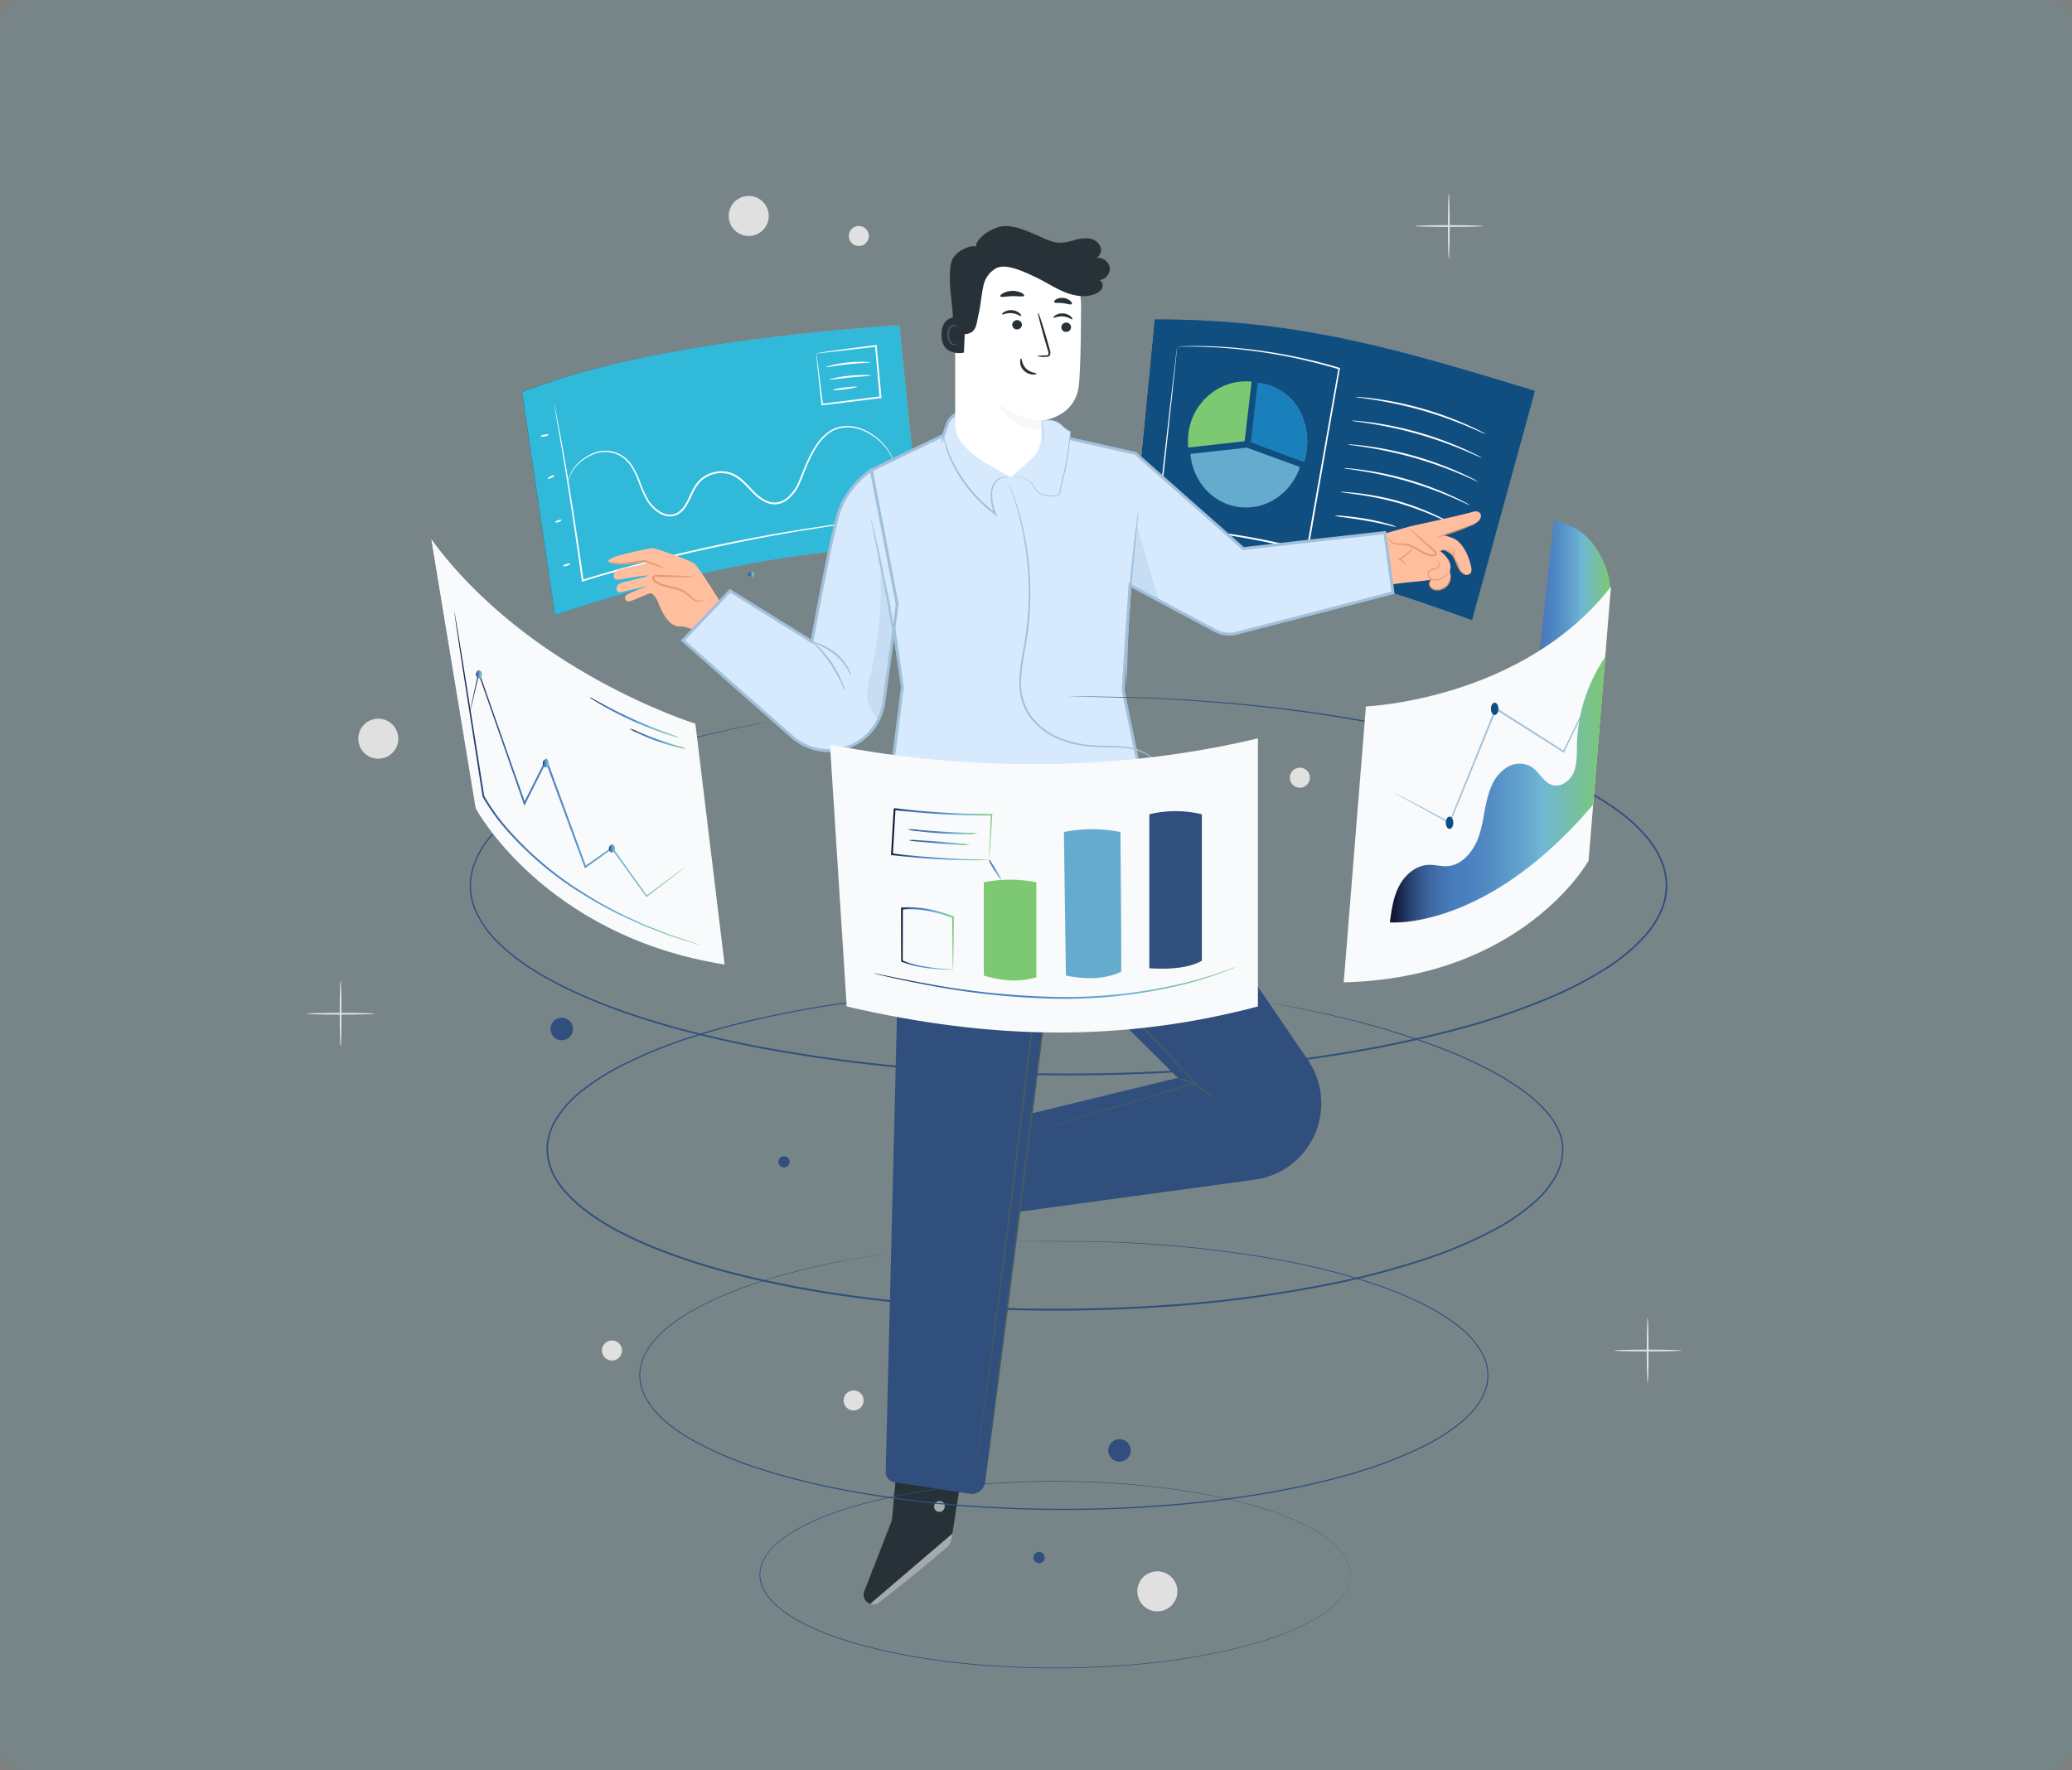 <svg xmlns="http://www.w3.org/2000/svg" xmlns:xlink="http://www.w3.org/1999/xlink" width="708" height="605" viewBox="0 0 708 605">
  <rect x="0" y="0" width="708" height="605" fill="#808080" stroke="none"/>
  <defs>
    <linearGradient id="linear-gradient" y1="0.5" x2="1" y2="0.5" gradientUnits="objectBoundingBox">
      <stop offset="0" stop-color="#0f112d"/>
      <stop offset="0.03" stop-color="#151d3f"/>
      <stop offset="0.08" stop-color="#233a64"/>
      <stop offset="0.13" stop-color="#315284"/>
      <stop offset="0.18" stop-color="#3c669e"/>
      <stop offset="0.24" stop-color="#4373b0"/>
      <stop offset="0.29" stop-color="#487cbb"/>
      <stop offset="0.35" stop-color="#4a7fbf"/>
      <stop offset="0.46" stop-color="#528bc4"/>
      <stop offset="0.66" stop-color="#68acd1"/>
      <stop offset="0.7" stop-color="#6fb7d6"/>
      <stop offset="0.84" stop-color="#75bea8"/>
      <stop offset="1" stop-color="#7dc873"/>
    </linearGradient>
    <linearGradient id="linear-gradient-2" x1="0" y1="0.5" x2="1" y2="0.5" xlink:href="#linear-gradient"/>
    <linearGradient id="linear-gradient-3" x1="-0.001" y1="0.499" x2="1" y2="0.499" xlink:href="#linear-gradient"/>
    <linearGradient id="linear-gradient-4" x1="0" y1="0.5" x2="1" y2="0.5" xlink:href="#linear-gradient"/>
    <linearGradient id="linear-gradient-5" x1="-0.006" y1="0.5" x2="1" y2="0.5" xlink:href="#linear-gradient"/>
    <linearGradient id="linear-gradient-7" x1="0" y1="0.5" x2="1" y2="0.5" xlink:href="#linear-gradient"/>
    <linearGradient id="linear-gradient-8" x1="-0.001" y1="0.501" x2="0.999" y2="0.501" xlink:href="#linear-gradient"/>
    <linearGradient id="linear-gradient-9" x1="0" y1="0.503" x2="0.999" y2="0.503" xlink:href="#linear-gradient"/>
    <linearGradient id="linear-gradient-10" x1="-0.001" y1="0.5" x2="1" y2="0.5" xlink:href="#linear-gradient"/>
    <linearGradient id="linear-gradient-11" x1="0" y1="0.5" x2="1.001" y2="0.5" xlink:href="#linear-gradient"/>
    <linearGradient id="linear-gradient-12" x1="-0.001" y1="0.502" x2="1.001" y2="0.502" xlink:href="#linear-gradient"/>
    <linearGradient id="linear-gradient-13" x1="0" y1="0.5" x2="1" y2="0.5" xlink:href="#linear-gradient"/>
    <linearGradient id="linear-gradient-14" x1="0" y1="0.5" x2="1" y2="0.5" xlink:href="#linear-gradient"/>
    <linearGradient id="linear-gradient-15" x1="0" y1="0.5" x2="1" y2="0.5" xlink:href="#linear-gradient"/>
    <linearGradient id="linear-gradient-16" x1="-0.001" y1="0.499" x2="0.999" y2="0.499" xlink:href="#linear-gradient"/>
    <linearGradient id="linear-gradient-17" x1="-0.001" y1="0.5" x2="0.999" y2="0.5" xlink:href="#linear-gradient"/>
    <linearGradient id="linear-gradient-19" x1="0" y1="0.5" x2="1.006" y2="0.5" xlink:href="#linear-gradient"/>
    <linearGradient id="linear-gradient-20" x1="-0.006" y1="0.5" x2="1" y2="0.5" xlink:href="#linear-gradient"/>
    <linearGradient id="linear-gradient-23" x1="0" y1="0.5" x2="1" y2="0.5" xlink:href="#linear-gradient"/>
  </defs>
  <g id="Group_80418" data-name="Group 80418" transform="translate(-974 -3084)">
    <path id="Subtraction_17" data-name="Subtraction 17" d="M130,260a130.963,130.963,0,0,1-26.2-2.641A129.289,129.289,0,0,1,57.316,237.8a130.38,130.38,0,0,1-47.1-57.2,129.347,129.347,0,0,1-7.575-24.4,131.269,131.269,0,0,1,0-52.4A129.29,129.29,0,0,1,22.2,57.316a130.379,130.379,0,0,1,57.2-47.1,129.346,129.346,0,0,1,24.4-7.575,131.269,131.269,0,0,1,52.4,0A129.29,129.29,0,0,1,202.684,22.2a130.379,130.379,0,0,1,47.1,57.2,129.347,129.347,0,0,1,7.575,24.4,131.269,131.269,0,0,1,0,52.4A129.288,129.288,0,0,1,237.8,202.684a130.379,130.379,0,0,1-57.2,47.1,129.344,129.344,0,0,1-24.4,7.575A130.965,130.965,0,0,1,130,260Zm0-205.708A75.708,75.708,0,1,0,205.708,130,75.793,75.793,0,0,0,130,54.292Z" transform="translate(1418 3318)" fill="#efefef" opacity="0"/>
    <g id="Group_80415" data-name="Group 80415">
      <rect id="Rectangle_18242" data-name="Rectangle 18242" width="708" height="605" rx="8" transform="translate(974 3084)" fill="#31b9d9" opacity="0.1"/>
      <g id="Asset_1" data-name="Asset 1" transform="translate(1078.81 3150.067)">
        <g id="Background_Complete" transform="translate(0 0.01)">
          <path id="Path_210877" data-name="Path 210877" d="M9.683,246.3c-.168,0-.313-5.013-.313-11.193s.144-11.193.313-11.193S10,228.923,10,235.1,9.851,246.3,9.683,246.3Z" transform="translate(1.895 45.275)" fill="#e0e0e0"/>
          <path id="Path_210878" data-name="Path 210878" d="M23.155,233.273c0,.168-5.182.313-11.578.313S0,233.441,0,233.273s5.182-.313,11.578-.313S23.155,233.1,23.155,233.273Z" transform="translate(0 47.105)" fill="#e0e0e0"/>
          <path id="Path_210879" data-name="Path 210879" d="M381.163,342.036c-.168,0-.313-5.013-.313-11.193s.144-11.193.313-11.193.313,5.013.313,11.193S381.331,342.036,381.163,342.036Z" transform="translate(77.028 64.638)" fill="#e0e0e0"/>
          <path id="Path_210880" data-name="Path 210880" d="M394.635,329.013c0,.168-5.182.313-11.578.313s-11.578-.144-11.578-.313,5.182-.313,11.578-.313S394.635,328.844,394.635,329.013Z" transform="translate(75.133 66.469)" fill="#e0e0e0"/>
          <path id="Path_210881" data-name="Path 210881" d="M324.653,22.4c-.168,0-.313-5.013-.313-11.193S324.484.01,324.653.01s.313,5.013.313,11.193S324.821,22.4,324.653,22.4Z" transform="translate(65.599 -0.01)" fill="#e0e0e0"/>
          <path id="Path_210882" data-name="Path 210882" d="M338.125,9.363c0,.168-5.182.313-11.578.313s-11.578-.144-11.578-.313,5.182-.313,11.578-.313S338.125,9.194,338.125,9.363Z" transform="translate(63.704 1.818)" fill="#e0e0e0"/>
          <circle id="Ellipse_14506" data-name="Ellipse 14506" cx="6.841" cy="6.841" r="6.841" transform="translate(17.613 179.533)" fill="#e0e0e0"/>
          <path id="Path_210883" data-name="Path 210883" d="M249.752,398.571a6.841,6.841,0,1,1-6.841-6.841A6.845,6.845,0,0,1,249.752,398.571Z" transform="translate(47.746 79.217)" fill="#e0e0e0"/>
          <path id="Path_210885" data-name="Path 210885" d="M133.612,7.591A6.841,6.841,0,1,1,126.771.75,6.845,6.845,0,0,1,133.612,7.591Z" transform="translate(24.256 0.14)" fill="#e0e0e0"/>
          <circle id="Ellipse_14507" data-name="Ellipse 14507" cx="3.426" cy="3.426" r="3.426" transform="translate(183.44 409.115)" fill="#e0e0e0"/>
          <path id="Path_210886" data-name="Path 210886" d="M90.753,329.536a3.426,3.426,0,1,1-3.426-3.426A3.425,3.425,0,0,1,90.753,329.536Z" transform="translate(16.969 65.945)" fill="#e0e0e0"/>
          <path id="Path_210887" data-name="Path 210887" d="M160.913,12.706a3.426,3.426,0,1,1-3.426-3.426,3.425,3.425,0,0,1,3.426,3.426Z" transform="translate(31.159 1.865)" fill="#e0e0e0"/>
          <path id="Path_210888" data-name="Path 210888" d="M286.273,166.7a3.426,3.426,0,1,1-3.426-3.426A3.425,3.425,0,0,1,286.273,166.7Z" transform="translate(56.514 33.01)" fill="#e0e0e0"/>
          <path id="Path_210893" data-name="Path 210893" d="M362.506,193.3a4.512,4.512,0,0,1-.2-.469c-.132-.373-.289-.83-.481-1.383-.409-1.2-.962-2.97-1.623-5.146-1.31-4.364-2.934-10.46-4.629-17.2s-3.258-12.84-4.472-17.228c-.6-2.14-1.094-3.9-1.455-5.194-.156-.565-.289-1.034-.385-1.419-.084-.325-.12-.493-.1-.5a2.6,2.6,0,0,1,.2.469c.132.373.289.83.481,1.383.409,1.2.962,2.97,1.623,5.146,1.31,4.364,2.934,10.46,4.629,17.2s3.258,12.84,4.472,17.228c.6,2.128,1.094,3.883,1.455,5.194.156.565.289,1.034.385,1.419A1.472,1.472,0,0,1,362.506,193.3Z" transform="translate(70.618 29.264)" fill="#e0e0e0"/>
        </g>
        <g id="Back_Screens" transform="translate(73.554 43.141)">
          <path id="Path_210895" data-name="Path 210895" d="M190.1,37.48c-44.58,3.234-93.235,9.137-128.918,22.843l11.265,76.259s69.166-24.754,125.431-23.035L190.1,37.492Z" transform="translate(-61.18 -35.562)" fill="url(#linear-gradient)"/>
          <path id="Path_210896" data-name="Path 210896" d="M190.1,37.48c-44.58,3.234-93.235,9.137-128.918,22.843l11.265,76.259s69.166-24.754,125.431-23.035L190.1,37.492Z" transform="translate(-61.18 -35.562)" fill="#31b9d9"/>
          <path id="Path_210897" data-name="Path 210897" d="M185.038,98.929s-.144.036-.433.084c-.313.048-.733.1-1.262.168q-1.731.216-4.869.613c-2.116.252-4.7.565-7.694,1s-6.408.854-10.159,1.479c-15.04,2.32-35.731,6.168-58.225,11.974-7.815,2.02-15.353,4.1-22.242,6.264l-.337.108-.048-.349c-2.4-17.481-4.737-32.557-6.528-43.245-.914-5.314-1.647-9.558-2.152-12.515-.252-1.431-.445-2.549-.589-3.342-.06-.361-.108-.637-.144-.866a1.132,1.132,0,0,1-.024-.3,2.961,2.961,0,0,1,.084.289c.048.216.108.5.192.854.168.793.4,1.9.685,3.33.577,2.909,1.383,7.153,2.32,12.491C75.5,87.64,77.917,102.7,80.37,120.2l-.385-.24c6.913-2.188,14.439-4.268,22.278-6.288a567.764,567.764,0,0,1,58.309-11.806c3.763-.6,7.189-1,10.183-1.395s5.59-.685,7.706-.89c2.092-.216,3.727-.373,4.881-.493.529-.048.95-.084,1.274-.108a1.678,1.678,0,0,1,.433-.012Z" transform="translate(-59.33 -31.007)" fill="#fff"/>
          <path id="Path_210898" data-name="Path 210898" d="M185.743,79.147s-.168-.529-.517-1.515a16.032,16.032,0,0,0-2.3-3.943,19.933,19.933,0,0,0-5.41-4.737A20.734,20.734,0,0,0,175.6,67.93a17.219,17.219,0,0,0-2.176-.781,11.849,11.849,0,0,0-4.953-.481,10.454,10.454,0,0,0-5.049,1.984,16.878,16.878,0,0,0-4.04,4.388c-2.344,3.475-3.871,7.706-5.663,12.095a15.139,15.139,0,0,1-4.2,6.011,8,8,0,0,1-3.475,1.671,6.85,6.85,0,0,1-3.919-.457c-5.074-2.008-7.334-7.863-12.467-9.642a10.061,10.061,0,0,0-7.61.625,9.736,9.736,0,0,0-3.018,2.332,15.162,15.162,0,0,0-2.008,3.234c-1.142,2.26-2.008,4.773-3.943,6.54a5.886,5.886,0,0,1-3.462,1.563A6.779,6.779,0,0,1,106,96.231a12.983,12.983,0,0,1-4.977-4.893,42.4,42.4,0,0,1-2.633-6,28.313,28.313,0,0,0-2.609-5.422,10.849,10.849,0,0,0-3.991-3.7,10.3,10.3,0,0,0-9.137-.265,15.548,15.548,0,0,0-5.807,4.184,11.264,11.264,0,0,0-2.176,3.979c-.313,1-.349,1.563-.4,1.551a6.8,6.8,0,0,1,.277-1.587,11,11,0,0,1,2.1-4.1,15.583,15.583,0,0,1,5.855-4.352,10.676,10.676,0,0,1,9.486.192,11.324,11.324,0,0,1,4.184,3.823,28.556,28.556,0,0,1,2.693,5.506,41.934,41.934,0,0,0,2.621,5.9,12.365,12.365,0,0,0,4.773,4.665,6.218,6.218,0,0,0,3.306.709A5.309,5.309,0,0,0,112.682,95c1.779-1.611,2.645-4.076,3.8-6.372a15.977,15.977,0,0,1,2.092-3.366,10.223,10.223,0,0,1,3.2-2.477,10.659,10.659,0,0,1,8.091-.661c2.729.9,4.689,3.006,6.5,4.905,1.8,1.924,3.667,3.811,5.987,4.761a6.213,6.213,0,0,0,3.571.421,7.36,7.36,0,0,0,3.222-1.539,14.642,14.642,0,0,0,4.04-5.771c1.791-4.34,3.354-8.632,5.759-12.155a17.442,17.442,0,0,1,4.184-4.5,10.792,10.792,0,0,1,5.29-2.032,12.385,12.385,0,0,1,5.122.541,18.069,18.069,0,0,1,2.224.83,20.634,20.634,0,0,1,7.37,5.963,15.429,15.429,0,0,1,2.224,4.052,10.463,10.463,0,0,1,.313,1.166c.06.264.084.4.084.4Z" transform="translate(-58.533 -29.764)" fill="#fff"/>
          <path id="Path_210899" data-name="Path 210899" d="M69.2,68.654c.036.168-.553.421-1.3.565s-1.383.12-1.419-.048.553-.421,1.3-.565S69.161,68.486,69.2,68.654Z" transform="translate(-60.108 -29.286)" fill="#fff"/>
          <path id="Path_210900" data-name="Path 210900" d="M70.753,80.233c.072.156-.361.517-.974.806s-1.166.385-1.238.228.361-.517.974-.806S70.681,80.076,70.753,80.233Z" transform="translate(-59.693 -26.93)" fill="#fff"/>
          <path id="Path_210901" data-name="Path 210901" d="M72.805,92.886c.06.168-.4.469-1.01.685s-1.154.252-1.214.1.4-.469,1.01-.685S72.745,92.73,72.805,92.886Z" transform="translate(-59.28 -24.375)" fill="#fff"/>
          <path id="Path_210902" data-name="Path 210902" d="M75.305,105.338c.048.168-.457.469-1.142.685s-1.274.252-1.322.084.457-.469,1.142-.685S75.257,105.169,75.305,105.338Z" transform="translate(-58.822 -21.859)" fill="#fff"/>
          <path id="Path_210903" data-name="Path 210903" d="M144.81,46.027a9.045,9.045,0,0,1,1.455-.325c.962-.168,2.356-.373,4.148-.625,3.571-.5,8.668-1.166,14.74-1.912l.289-.036.024.289c.469,5.122,1.022,11.013,1.6,17.264l.024.264.024.3-.3.036c-7.334.9-14.175,1.731-19.933,2.441l-.264.036-.024-.264c-.553-5.23-1.022-9.594-1.359-12.732-.144-1.455-.252-2.633-.337-3.511a7.728,7.728,0,0,1-.072-1.214,10.811,10.811,0,0,1,.216,1.286c.12.89.289,2.068.481,3.547.4,3.1.938,7.406,1.6,12.564l-.3-.228c5.747-.733,12.576-1.6,19.921-2.537l-.277.337-.024-.264c-.553-6.252-1.07-12.155-1.527-17.264l.313.252c-11.445,1.3-18.154,2.056-20.4,2.32Z" transform="translate(-44.266 -34.419)" fill="#fff"/>
          <path id="Path_210904" data-name="Path 210904" d="M162.755,48.1c0,.18-3.426.18-7.61.637-4.184.433-7.538,1.154-7.574.974-.048-.156,3.27-1.154,7.514-1.587,4.232-.457,7.694-.168,7.682,0Z" transform="translate(-43.707 -33.46)" fill="#fff"/>
          <path id="Path_210905" data-name="Path 210905" d="M162.771,51.81c0,.18-3.2.3-7.105.685s-7.069.866-7.105.685c-.036-.156,3.1-.938,7.045-1.31S162.771,51.642,162.771,51.81Z" transform="translate(-43.507 -32.7)" fill="#fff"/>
          <path id="Path_210906" data-name="Path 210906" d="M157.787,55.035c.024.168-1.791.541-4.052.83s-4.112.385-4.136.2,1.791-.541,4.052-.83S157.763,54.855,157.787,55.035Z" transform="translate(-43.297 -32.03)" fill="#fff"/>
          <path id="Path_210907" data-name="Path 210907" d="M372.244,60.237c-43.642-13.3-80.467-24.658-129.9-24.346l-7.55,77.7c51.348,4.545,68.5,7.911,115.921,25.067l21.532-78.423Z" transform="translate(-26.067 -35.885)" fill="url(#linear-gradient-2)"/>
          <path id="Path_210908" data-name="Path 210908" d="M372.244,60.237c-43.642-13.3-80.467-24.658-129.9-24.346l-7.55,77.7c51.348,4.545,68.5,7.911,115.921,25.067l21.532-78.423Z" transform="translate(-26.067 -35.885)" fill="#114e80"/>
          <path id="Path_210909" data-name="Path 210909" d="M270.272,70.042,272.2,53.559a19.284,19.284,0,0,0-13.453,3.727,20.245,20.245,0,0,0-8.272,16.3,23.944,23.944,0,0,0,.072,2.441v.06h0l19.26-2.164.481-3.871Z" transform="translate(-22.896 -32.333)" fill="#7dc873"/>
          <path id="Path_210910" data-name="Path 210910" d="M286.574,67.271A18.634,18.634,0,0,0,272.857,54.2c-.192-.048-.385-.084-.589-.132L271.895,54c-.373-.072-.745-.12-1.118-.168h-.1l-1.924,16.483-.457,3.871,18.178,6.636h.024a20.824,20.824,0,0,0,.938-4.22,22.7,22.7,0,0,0-.866-9.317Z" transform="translate(-19.289 -32.255)" fill="url(#linear-gradient-3)"/>
          <path id="Path_210911" data-name="Path 210911" d="M286.574,67.271A18.634,18.634,0,0,0,272.857,54.2c-.192-.048-.385-.084-.589-.132L271.895,54c-.373-.072-.745-.12-1.118-.168h-.1l-1.924,16.483-.457,3.871,18.178,6.636h.024a20.824,20.824,0,0,0,.938-4.22,22.7,22.7,0,0,0-.866-9.317Z" transform="translate(-19.289 -32.255)" fill="#1a80bb"/>
          <path id="Path_210912" data-name="Path 210912" d="M270.41,72.29l-19.26,2.164c.806,9.329,7.61,17.06,16.747,18.178,9.185,1.13,17.709-4.785,20.7-13.706L270.422,72.29" transform="translate(-22.758 -28.522)" fill="#65abce"/>
          <path id="Path_210913" data-name="Path 210913" d="M342.587,70.6s-.625-.2-1.7-.685-2.633-1.166-4.569-1.984a143.1,143.1,0,0,0-15.485-5.446,140.82,140.82,0,0,0-16.026-3.547c-2.08-.337-3.763-.577-4.929-.733a9.074,9.074,0,0,1-1.8-.313,9.986,9.986,0,0,1,1.827.072c1.178.084,2.873.252,4.965.541A116.349,116.349,0,0,1,336.5,67.536c1.924.866,3.462,1.611,4.508,2.164a12.473,12.473,0,0,1,1.6.9Z" transform="translate(-13.266 -31.438)" fill="#fff"/>
          <path id="Path_210914" data-name="Path 210914" d="M341.489,77.351s-.625-.2-1.7-.685-2.633-1.166-4.581-1.984a143.1,143.1,0,0,0-15.485-5.446A140.816,140.816,0,0,0,303.7,65.69c-2.08-.337-3.763-.577-4.929-.733a9.073,9.073,0,0,1-1.8-.313,9.986,9.986,0,0,1,1.827.072c1.178.084,2.873.252,4.965.541a116.349,116.349,0,0,1,31.631,9.029c1.924.866,3.463,1.611,4.508,2.164a12.479,12.479,0,0,1,1.6.9Z" transform="translate(-13.491 -30.073)" fill="#fff"/>
          <path id="Path_210915" data-name="Path 210915" d="M340.389,84.091s-.625-.2-1.7-.685-2.633-1.166-4.581-1.984a143.1,143.1,0,0,0-15.485-5.446A140.818,140.818,0,0,0,302.6,72.43c-2.08-.337-3.763-.577-4.929-.733a9.075,9.075,0,0,1-1.8-.313,9.986,9.986,0,0,1,1.827.072c1.178.084,2.873.252,4.965.541a116.349,116.349,0,0,1,31.631,9.029c1.924.866,3.462,1.611,4.508,2.164a12.479,12.479,0,0,1,1.6.9Z" transform="translate(-13.713 -28.709)" fill="#fff"/>
          <path id="Path_210916" data-name="Path 210916" d="M337.969,90.839s-.6-.2-1.647-.685-2.549-1.166-4.424-1.972a134.672,134.672,0,0,0-15.016-5.434,133.166,133.166,0,0,0-15.569-3.559c-2.02-.337-3.655-.577-4.8-.733a8.972,8.972,0,0,1-1.755-.313,9.465,9.465,0,0,1,1.779.072c1.142.084,2.8.264,4.833.541a110,110,0,0,1,15.677,3.39,111.5,111.5,0,0,1,15.016,5.639c1.863.866,3.354,1.611,4.352,2.164a9.375,9.375,0,0,1,1.539.9Z" transform="translate(-13.938 -27.342)" fill="#fff"/>
          <path id="Path_210917" data-name="Path 210917" d="M332.443,95.945a14.119,14.119,0,0,1-1.491-.589c-1.046-.469-2.38-1.058-3.967-1.767a110.3,110.3,0,0,0-13.429-4.929,108.708,108.708,0,0,0-14.006-2.9c-1.719-.24-3.162-.433-4.3-.6a9.362,9.362,0,0,1-1.575-.277,7.732,7.732,0,0,1,1.6.036c1.022.06,2.513.192,4.34.4a89.916,89.916,0,0,1,14.126,2.741,88.976,88.976,0,0,1,13.441,5.134c1.659.793,2.994,1.455,3.9,1.948a8.763,8.763,0,0,1,1.383.806Z" transform="translate(-14.158 -25.98)" fill="#fff"/>
          <path id="Path_210918" data-name="Path 210918" d="M313.364,95.5a20.472,20.472,0,0,1-3.1-.637c-1.9-.445-4.532-1.01-7.466-1.515s-5.615-.878-7.55-1.154a17.149,17.149,0,0,1-3.126-.541,14.277,14.277,0,0,1,3.174.108c1.948.168,4.653.457,7.6.974a68.159,68.159,0,0,1,7.478,1.707,13.946,13.946,0,0,1,2.994,1.07Z" transform="translate(-14.472 -24.616)" fill="#fff"/>
          <path id="Path_210919" data-name="Path 210919" d="M248.585,43.578s.325-.024,1-.048c.709-.024,1.707-.06,3.006-.1,2.657-.06,6.492-.024,11.4.252a181.546,181.546,0,0,1,40.035,7.165l.216.06-.036.228c-3.006,17.216-6.588,37.691-10.412,59.608-.156.89-.313,1.767-.469,2.645l-.06.337-.325-.084a266.549,266.549,0,0,0-26.726-5.518c-8.608-1.322-16.844-2.26-24.5-2.741l-.289-.024.036-.289c2.1-18.382,3.871-33.771,5.11-44.6.625-5.362,1.13-9.582,1.467-12.5q.252-2.128.4-3.282.072-.523.108-.83a2.784,2.784,0,0,1,.048-.277s0,.108-.012.3c-.024.216-.048.5-.084.866-.084.781-.192,1.9-.337,3.342-.313,2.933-.757,7.189-1.322,12.576-1.166,10.8-2.837,26.149-4.821,44.483l-.264-.3c7.682.469,15.93,1.383,24.562,2.693a261.093,261.093,0,0,1,26.8,5.506l-.385.252c.156-.866.313-1.755.469-2.645,3.859-21.905,7.466-42.367,10.5-59.584l.18.3a185.036,185.036,0,0,0-39.891-7.358c-4.881-.325-8.752-.409-11.349-.409h-2.982c-.685,0-1.046-.012-1.046-.012Z" transform="translate(-24.726 -34.363)" fill="#fff"/>
        </g>
        <g id="Character" transform="translate(103.089 11.19)">
          <path id="Path_210920" data-name="Path 210920" d="M208,178.656l42.56,9.426,6.5-9.426-1.058-12.131-6.468-5.915h-22.29L206.44,179.365" transform="translate(-61.336 21.292)" fill="url(#linear-gradient-4)"/>
          <g id="Group_80852" data-name="Group 80852" transform="translate(145.104 181.902)" opacity="0.3">
            <path id="Path_210921" data-name="Path 210921" d="M208,178.656l42.56,9.426,6.5-9.426-1.058-12.131-6.468-5.915h-22.29L206.44,179.365" transform="translate(-206.44 -160.61)"/>
          </g>
          <path id="Path_210922" data-name="Path 210922" d="M263.62,105.21l53.717-7.238,8.452-2.38s19.368-4.256,21.172-4.893c2.092-.745,2.946.084,3.174.866.349,1.226-.83,2.609-2.609,3.306-.613.24-10.436,3.643-10.436,3.643a23.423,23.423,0,0,1,3.318.962c2.344.793,4.6,3.823,5.735,7.358s1.13,4.617-.216,5.122a1.838,1.838,0,0,1-1.563-.216,3.6,3.6,0,0,1-1.611-2.02c-1.888-5.627-5.41-6.071-5.41-6.071l-1.106.313s3.631,2.537,3.571,5.6a3.452,3.452,0,0,1-.277,1.322,4.646,4.646,0,0,1-5.182,6.107c-.769-.132-1.611-.589-1.719-1.371a2.361,2.361,0,0,1,.252-1.2,4.146,4.146,0,0,0,.192-.625l-3.222.445s-7.286.6-10.436,1.226l-50.3,15.148a13.017,13.017,0,0,1-16.291-8.933h0a13.027,13.027,0,0,1,10.8-16.447Z" transform="translate(-52.055 7.094)" fill="#ffbe9d"/>
          <path id="Path_210923" data-name="Path 210923" d="M307.44,98.321a2.7,2.7,0,0,0,2.32,2.14c1.106.228,2.26.084,3.378.228,3.342.457,5.951,3.5,9.317,3.787.469.036,1.058-.06,1.2-.5.132-.421-.228-.818-.553-1.106l-8.38-7.406" transform="translate(-40.908 8.115)" fill="#ffbe9d"/>
          <path id="Path_210924" data-name="Path 210924" d="M314.708,95.464a7.739,7.739,0,0,1,.986.709c.613.493,1.479,1.2,2.537,2.1,1.094.95,2.344,2.02,3.715,3.186.349.3.709.613,1.07.926.313.325.866.6.974,1.371a.94.94,0,0,1-.577.89,1.872,1.872,0,0,1-.9.144,6.821,6.821,0,0,1-1.623-.325c-2.116-.685-3.739-1.96-5.374-2.729a8.348,8.348,0,0,0-2.393-.793c-.781-.12-1.539-.1-2.248-.144a3.957,3.957,0,0,1-3.066-1.322c-.493-.685-.4-1.19-.373-1.178a3.165,3.165,0,0,0,.565,1.01,3.807,3.807,0,0,0,2.885,1.034,22.167,22.167,0,0,1,2.3.072,9.154,9.154,0,0,1,2.573.781c1.707.769,3.354,2.02,5.314,2.645a7.122,7.122,0,0,0,1.455.3c.469.036.866-.132.818-.385,0-.277-.385-.613-.745-.926l-1.058-.95-3.619-3.294c-1.022-.938-1.852-1.719-2.4-2.26a5.508,5.508,0,0,1-.83-.89Z" transform="translate(-40.914 8.111)" fill="#eb996e"/>
          <path id="Path_210925" data-name="Path 210925" d="M322.052,101.633a4.508,4.508,0,0,1,2.116-.024,3.645,3.645,0,0,1,1.839,1.262,9.179,9.179,0,0,1,1.322,2.513,14.861,14.861,0,0,0,1.226,2.681,4.785,4.785,0,0,0,1.755,1.7,1.835,1.835,0,0,0,1.647.036c.349-.192.481-.361.469-.373-.024-.036-.192.1-.529.228a1.762,1.762,0,0,1-1.443-.144,4.689,4.689,0,0,1-1.575-1.635,16.638,16.638,0,0,1-1.166-2.621,8.764,8.764,0,0,0-1.419-2.609,3.75,3.75,0,0,0-2.068-1.31,3.436,3.436,0,0,0-1.647.048c-.373.108-.553.24-.541.264Z" transform="translate(-37.955 9.288)" fill="#eb996e"/>
          <path id="Path_210926" data-name="Path 210926" d="M334.309,93.882s-.769.216-1.96.661c-1.334.493-2.921,1.07-4.665,1.719-1.767.613-3.354,1.178-4.689,1.647a12.171,12.171,0,0,0-1.936.733,9.491,9.491,0,0,0,2.02-.457c1.226-.349,2.909-.878,4.749-1.539s3.475-1.322,4.641-1.839a8.749,8.749,0,0,0,1.851-.938Z" transform="translate(-38.153 7.794)" fill="#eb996e"/>
          <path id="Path_210927" data-name="Path 210927" d="M321.317,104.06s.144.192.421.493a1.906,1.906,0,0,1,.6,1.479,1,1,0,0,1-.637.793,5.77,5.77,0,0,1-1.3.361,2.312,2.312,0,0,0-1.455.781,1.953,1.953,0,0,0-.24,1.767,2.252,2.252,0,0,0,1.2,1.3,2.839,2.839,0,0,0,1.623.24,9.147,9.147,0,0,0,2.489-.926,5.218,5.218,0,0,0,1.431-1.07,1.371,1.371,0,0,0,.337-.565c-.036-.012-.144.18-.445.457a6.371,6.371,0,0,1-1.455.926,9.8,9.8,0,0,1-2.417.818,2.222,2.222,0,0,1-2.38-1.286,1.57,1.57,0,0,1,.18-1.395,2.011,2.011,0,0,1,1.214-.649,5.333,5.333,0,0,0,1.371-.421,1.356,1.356,0,0,0,.769-1.07,2,2,0,0,0-.781-1.623c-.325-.277-.517-.4-.541-.373Z" transform="translate(-38.651 9.855)" fill="#eb996e"/>
          <path id="Path_210928" data-name="Path 210928" d="M320.1,110.041a.918.918,0,0,0-.529.252,1.808,1.808,0,0,0-.6,1.491,2.413,2.413,0,0,0,1.419,1.912,3.944,3.944,0,0,0,2.921.036,4.71,4.71,0,0,0,2.32-1.767,4.6,4.6,0,0,0,.781-2.248,4.42,4.42,0,0,0-.168-1.587c-.12-.361-.228-.541-.252-.529a7.546,7.546,0,0,1,.132,2.08,4.525,4.525,0,0,1-.806,2.056,4.572,4.572,0,0,1-2.14,1.6,3.58,3.58,0,0,1-2.621,0,2.132,2.132,0,0,1-1.286-1.6,1.728,1.728,0,0,1,.421-1.347,4.367,4.367,0,0,1,.421-.361Z" transform="translate(-38.577 10.571)" fill="#eb996e"/>
          <path id="Path_210929" data-name="Path 210929" d="M312.955,107.024a2.072,2.072,0,0,0-.349-.926,3.944,3.944,0,0,0-1.96-1.6l.024.361a11.523,11.523,0,0,0,1.226-.685,8.88,8.88,0,0,0,3.366-3.475,22.642,22.642,0,0,1-3.595,3.126c-.4.252-.805.481-1.178.673l-.421.216.445.144a4.117,4.117,0,0,1,1.888,1.371c.361.469.493.806.553.793Z" transform="translate(-40.376 9.175)" fill="#eb996e"/>
          <path id="Path_210930" data-name="Path 210930" d="M326.511,101.182c-.084-.072-.649.553-.709,1.539a1.857,1.857,0,0,0,.493,1.623c.108-.048-.156-.733-.084-1.6.048-.866.4-1.5.3-1.575Z" transform="translate(-37.196 9.27)" fill="#eb996e"/>
          <path id="Path_210931" data-name="Path 210931" d="M124.379,119.943s-7.851-12.72-9.233-13.79-13.814-5.627-14.872-5.29-16.11,2.909-14.391,4.689S98.11,105.4,98.11,105.4l1.407.709s-9.065,1.443-10.977,2.549c-1.755,1.01-1.154,3.162.5,2.994s9.546-1.7,10.015-1.371-8.572,2.128-9.546,2.705c-1.31.769-1.443,3.1.216,2.994.974-.072,9.5-2.272,9.5-2.272s-6.757,2.609-7.382,3.2c-1.022.974-.216,2.441,1.25,2.116,1.01-.216,5.783-2.5,7.129-2.789,0,0,1.262.337,2.4,2.885.529,1.19,2.958,8.6,7.394,8.5,3.931-.084,7.791,3.15,7.791,3.15l6.576-10.808Z" transform="translate(-85.746 9.205)" fill="#ffbe9d"/>
          <path id="Path_210932" data-name="Path 210932" d="M85.88,104.905a6.877,6.877,0,0,0,2.741.757,16.653,16.653,0,0,0,3.1.132c1.154-.132,2.4-.3,3.727-.493.974-.144,1.912-.277,2.813-.409h-.168c3.715,1.31,6.432,2.164,6.492,2.02s-2.573-1.262-6.264-2.669l-.072-.024h-.1c-.878.132-1.815.252-2.789.385-1.286.192-2.513.373-3.691.541a19.479,19.479,0,0,1-3.006.024c-1.719-.12-2.765-.361-2.789-.264Z" transform="translate(-85.719 9.887)" fill="#eb996e"/>
          <path id="Path_210933" data-name="Path 210933" d="M115.924,116.839a3.014,3.014,0,0,1-3.5,0c-1.07-.649-1.9-1.635-2.921-2.356-3.066-2.152-7.466-1.647-10.424-3.943-.409-.325-.818-.842-.589-1.31.2-.433.793-.481,1.286-.469,4.136.1,8.271.2,12.4.3" transform="translate(-83.182 10.805)" fill="#ffbe9d"/>
          <path id="Path_210934" data-name="Path 210934" d="M112.229,109.1a9.9,9.9,0,0,0-1.334-.168c-.866-.06-2.116-.132-3.655-.2-1.611-.06-3.426-.132-5.422-.2-.517-.012-1.034-.036-1.563-.048a2.485,2.485,0,0,0-1.815.373,1.062,1.062,0,0,0-.2,1.154,2.11,2.11,0,0,0,.625.806,9,9,0,0,0,1.551.962c2.236,1.034,4.52,1.226,6.42,1.839a9.349,9.349,0,0,1,2.549,1.154c.721.493,1.322,1.082,1.936,1.575a4.4,4.4,0,0,0,3.487,1.238c.914-.18,1.214-.673,1.19-.673a3.869,3.869,0,0,1-1.226.409,4.2,4.2,0,0,1-3.126-1.347c-.577-.493-1.154-1.118-1.924-1.671a9.913,9.913,0,0,0-2.681-1.3c-1.972-.661-4.256-.89-6.312-1.851a6.9,6.9,0,0,1-1.407-.866c-.4-.325-.6-.757-.373-.926.216-.216.781-.2,1.31-.192s1.058.012,1.563.024c2,.024,3.823.036,5.422.06,1.539,0,2.789,0,3.655-.024a5.058,5.058,0,0,0,1.347-.108Z" transform="translate(-83.238 10.744)" fill="#eb996e"/>
          <path id="Path_210935" data-name="Path 210935" d="M170.821,350.96,167.959,382.5l-9.462,24.3a3.233,3.233,0,0,0,2.056,4.268h0a3.212,3.212,0,0,0,2.921-.5c5.326-4.064,24.851-19.08,24.923-21.4.1-2.681,5.23-33.062,5.23-33.062l-22.819-5.122Z" transform="translate(-71.077 59.791)" fill="#263238"/>
          <g id="Group_80853" data-name="Group 80853" transform="translate(89.476 446.819)" opacity="0.6">
            <path id="Path_210936" data-name="Path 210936" d="M160.17,404.993l28.1-24.033-.156,1.334a4.864,4.864,0,0,1-1.515,3.018c-2.26,2.116-8.644,7.839-23.408,19.188a3.2,3.2,0,0,1-3.018.493Z" transform="translate(-160.17 -380.96)" fill="#f8fafb"/>
          </g>
          <g id="Group_80854" data-name="Group 80854" transform="translate(111.277 435.734)" opacity="0.6">
            <path id="Path_210937" data-name="Path 210937" d="M179.3,371.944a1.978,1.978,0,0,0-.83,2.489,1.894,1.894,0,0,0,2.453.842,2.069,2.069,0,0,0,.854-2.633,1.957,1.957,0,0,0-2.657-.589" transform="translate(-178.304 -371.74)" fill="#f8fafb"/>
          </g>
          <path id="Path_210938" data-name="Path 210938" d="M168.463,390.9c-.192.072-.709-1.659-2.477-2.765-1.731-1.154-3.523-.9-3.547-1.106-.024-.084.409-.277,1.154-.3a5.171,5.171,0,0,1,4.665,2.994c.289.685.289,1.154.2,1.178Z" transform="translate(-70.235 67.026)" fill="#263238"/>
          <path id="Path_210939" data-name="Path 210939" d="M166.143,393.949c-.168.12-1.058-1.022-2.633-1.671-1.563-.685-2.994-.541-3.03-.745-.072-.168,1.515-.661,3.306.108S166.323,393.889,166.143,393.949Z" transform="translate(-70.632 67.934)" fill="#263238"/>
          <path id="Path_210940" data-name="Path 210940" d="M172.848,386.872c-.168.132-1.527-1.623-3.883-2.849-2.344-1.262-4.557-1.407-4.544-1.623-.036-.168,2.356-.349,4.869,1.01,2.525,1.322,3.727,3.39,3.559,3.462Z" transform="translate(-69.834 66.127)" fill="#263238"/>
          <path id="Path_210941" data-name="Path 210941" d="M174.2,378.507c-.108.18-1.755-.745-4.016-1.082-2.248-.373-4.112,0-4.148-.2-.072-.168,1.839-.878,4.256-.481C172.713,377.113,174.312,378.375,174.2,378.507Z" transform="translate(-69.507 64.981)" fill="#263238"/>
          <path id="Path_210942" data-name="Path 210942" d="M175.14,370.839c-.12.168-1.743-1.082-4.148-1.238-2.392-.216-4.208.757-4.292.577-.048-.072.349-.433,1.118-.769a7.034,7.034,0,0,1,3.234-.5,7.2,7.2,0,0,1,3.114,1c.709.457,1.034.866.986.926Z" transform="translate(-69.374 63.416)" fill="#263238"/>
          <path id="Path_210943" data-name="Path 210943" d="M171.245,369a3.878,3.878,0,0,1,.1-1.19,8.273,8.273,0,0,1,1.3-3.006,3.708,3.708,0,0,1,1.767-1.575,1.32,1.32,0,0,1,1.431.457,2.105,2.105,0,0,1,.337,1.479,4.6,4.6,0,0,1-4.472,3.763,5.308,5.308,0,0,1-4.881-3.354,1.872,1.872,0,0,1,.084-1.539,1.275,1.275,0,0,1,1.407-.517,4.56,4.56,0,0,1,1.948,1.31,9.07,9.07,0,0,1,1.864,2.693,3.033,3.033,0,0,1,.361,1.142,14.576,14.576,0,0,0-2.573-3.475,4.2,4.2,0,0,0-1.731-1.106.675.675,0,0,0-.769.277,1.27,1.27,0,0,0,0,1.01,4.73,4.73,0,0,0,4.256,2.861,3.983,3.983,0,0,0,3.847-3.138,1.492,1.492,0,0,0-.192-1.046.7.7,0,0,0-.781-.264,3.4,3.4,0,0,0-1.527,1.3A12.274,12.274,0,0,0,171.221,369Z" transform="translate(-69.374 62.261)" fill="#263238"/>
          <path id="Path_210944" data-name="Path 210944" d="M198.55,405.1l23.6-186.89L214.6,174.76l-44.507,2.356L164.55,401.649a3.441,3.441,0,0,0,2.765,3.463l25.921,3.991a4.626,4.626,0,0,0,5.3-4Z" transform="translate(-69.808 24.154)" fill="#304f7d"/>
          <path id="Path_210945" data-name="Path 210945" d="M215.069,226.069l42.92,42.488-61.76,15.016,4.4,31.162,83.6-11.373a26.312,26.312,0,0,0,17.793-10.688h0a26.309,26.309,0,0,0,.4-30.2L237.3,166.87,208.2,176.356l6.865,49.713Z" transform="translate(-63.401 22.558)" fill="#304f7d"/>
          <path id="Path_210946" data-name="Path 210946" d="M209.936,207.12c.168-.036.842,2.356,1.491,5.338s1.046,5.434.878,5.47-.842-2.356-1.491-5.338S209.768,207.156,209.936,207.12Z" transform="translate(-60.636 30.699)" fill="#455a64"/>
          <path id="Path_210947" data-name="Path 210947" d="M207.776,279.452s.349-.132,1.022-.337c.7-.216,1.7-.529,3.006-.938,2.669-.806,6.552-2,11.518-3.5,10-3.006,24.37-7.334,41.911-12.612l-.108.4c-14.535-15.473-32.172-34.264-51.529-54.871l.529-.18c-1.022,8.62-2.092,17.625-3.174,26.81-5.314,44.519-10.3,84.783-14.175,113.914-1.924,14.559-3.607,26.329-4.845,34.445-.685,4.052-1.142,7.2-1.611,9.317-.228,1.046-.4,1.839-.517,2.4-.12.541-.192.818-.192.818s.036-.289.132-.83c.108-.565.252-1.371.457-2.417.433-2.116.842-5.278,1.491-9.329,1.166-8.127,2.789-19.9,4.641-34.469,3.751-29.131,8.68-69.406,13.994-113.926,1.094-9.185,2.164-18.19,3.186-26.81l.084-.661.457.481c19.32,20.643,36.933,39.47,51.432,54.967l.265.289-.373.108c-17.577,5.194-31.956,9.45-41.971,12.407-4.989,1.455-8.885,2.6-11.554,3.378q-1.966.559-3.03.866c-.685.192-1.046.277-1.046.277Z" transform="translate(-64.74 30.61)" fill="#455a64"/>
          <path id="Path_210948" data-name="Path 210948" d="M193.171,393.214c-.168-.024,4.737-39.686,10.953-88.582,6.216-48.92,11.4-88.534,11.566-88.522s-4.725,39.674-10.953,88.594C198.521,353.6,193.339,393.238,193.171,393.214Z" transform="translate(-64.02 32.517)" fill="#455a64"/>
          <path id="Path_210949" data-name="Path 210949" d="M206.1,190.67a13.867,13.867,0,0,1,1,2.9c.529,1.815,1.178,4.34,1.791,7.165s1.07,5.386,1.347,7.262a13.955,13.955,0,0,1,.3,3.054,16.238,16.238,0,0,1-.733-2.97c-.433-2.068-.95-4.508-1.527-7.2-.6-2.693-1.154-5.122-1.611-7.177a16.544,16.544,0,0,1-.565-3.006Z" transform="translate(-61.407 27.372)" fill="#455a64"/>
          <path id="Path_210950" data-name="Path 210950" d="M208.575,187.676c-.072-.036.6-.589,1.743-.192a2.034,2.034,0,0,1,1.3,1.539,2.231,2.231,0,0,1-.974,2.272,2.175,2.175,0,0,1-2.465-.24,1.9,1.9,0,0,1,.252-3.018c.277-.156.469-.156.469-.12.06.084-.661.337-.842,1.3a1.419,1.419,0,0,0,.493,1.395,1.64,1.64,0,0,0,1.779.156,1.7,1.7,0,0,0,.733-1.647,1.644,1.644,0,0,0-.914-1.226,3.2,3.2,0,0,0-1.563-.216Z" transform="translate(-61.114 26.699)" fill="#455a64"/>
          <path id="Path_210951" data-name="Path 210951" d="M260.234,258.731c-.132.144-2.549-2.08-6.023-4.088-3.462-2.032-6.6-3.03-6.54-3.21.024-.156,3.306.589,6.853,2.669C258.082,256.158,260.354,258.635,260.234,258.731Z" transform="translate(-52.997 39.658)" fill="#455a64"/>
          <path id="Path_210952" data-name="Path 210952" d="M185.1,70.145l-24.646,11.9L171.078,156.2l-4.172,33.278a13.016,13.016,0,0,0,4.34,11.409h0l39.807-.781,27.88-15.329,12.8-2.164L246.5,157.284l2.344-35.935,29.131,15.557a10.134,10.134,0,0,0,7.322.878l53.416-13.814-2.777-20.583-48.355,5.47L250.751,76.325,223.34,70.169l-4.881-8.079H190.41l-1.96,1.467a5.869,5.869,0,0,0-2.032,2.777L185.1,70.157Z" transform="translate(-70.637 1.366)" fill="#d7e9fd" stroke="#a2c0da" stroke-miterlimit="10" stroke-width="1"/>
          <path id="Path_210953" data-name="Path 210953" d="M171.285,78.69s-8.079,5.122-11.1,14.475c-2.813,8.752-9.173,44.135-9.173,44.135l-28-17.373L106.88,136.891l37.33,32.918A18.958,18.958,0,0,0,165,172.67h0a19,19,0,0,0,10.568-14.535l4.581-33.555-8.861-45.89Z" transform="translate(-81.472 4.724)" fill="#d7e9fd" stroke="#a2c0da" stroke-miterlimit="10" stroke-width="1"/>
          <path id="Path_210954" data-name="Path 210954" d="M234.352,167.3l-1.731-2.549-18.431,3.4L210.8,176Z" transform="translate(-60.454 22.13)" fill="#ffbe9d"/>
          <path id="Path_210955" data-name="Path 210955" d="M203.228,83.133a11.043,11.043,0,0,1-1.214.072,4.659,4.659,0,0,0-2.921,1.347,6.878,6.878,0,0,0-1.455,4.7,15.68,15.68,0,0,0,1.335,6.3l.469,1.034-.9-.673a49.269,49.269,0,0,1-6.2-5.494A45.585,45.585,0,0,1,182.789,75.8a32.137,32.137,0,0,1-1.551-5.086,11.229,11.229,0,0,1-.276-1.924,57.934,57.934,0,0,0,2.236,6.841,48.1,48.1,0,0,0,9.594,14.355,51.015,51.015,0,0,0,6.107,5.446l-.445.361a14.34,14.34,0,0,1-1.022-3.366,14.775,14.775,0,0,1-.277-3.186,7.059,7.059,0,0,1,1.7-4.953A4.673,4.673,0,0,1,202.025,83a7.058,7.058,0,0,1,1.226.12Z" transform="translate(-66.491 2.721)" fill="#a2c0da"/>
          <path id="Path_210957" data-name="Path 210957" d="M210.689,74.5c-.06-.024.252-.926.409-2.633a19.567,19.567,0,0,0-.866-7.129l-.084-.289h.289a11.726,11.726,0,0,1,5.146.445,7.94,7.94,0,0,1,2.38,1.707,9.451,9.451,0,0,0,2.4,1.671l.192.084-.024.216c-.313,2.921-.661,6.107-1.214,9.4-.361,2.152-.793,4.232-1.3,6.216s-.9,3.9-1.322,5.7l-.024.12-.084.048a3.911,3.911,0,0,1-2.056.5,12.779,12.779,0,0,1-1.936-.12,10.918,10.918,0,0,1-1.8-.4,3.757,3.757,0,0,1-1.575-.866,16.4,16.4,0,0,1-1.851-2.537,6.356,6.356,0,0,0-1.9-1.719,6.78,6.78,0,0,0-3.462-1.082,6.483,6.483,0,0,0-1.3.18,2.692,2.692,0,0,1,1.3-.373,6.571,6.571,0,0,1,3.643.962,6.816,6.816,0,0,1,2.056,1.767,17.538,17.538,0,0,0,1.839,2.441,5.927,5.927,0,0,0,3.126,1.082,11.642,11.642,0,0,0,1.839.1,3.479,3.479,0,0,0,1.731-.409l-.108.168c.409-1.815.806-3.763,1.3-5.735s.914-4.04,1.274-6.18c.553-3.27.914-6.444,1.238-9.354l.168.3a10.208,10.208,0,0,1-2.537-1.779,7.481,7.481,0,0,0-2.2-1.635,11.811,11.811,0,0,0-4.905-.5l.2-.3a18.54,18.54,0,0,1,.685,7.3,13.026,13.026,0,0,1-.409,1.96,2.5,2.5,0,0,1-.252.649Z" transform="translate(-62.495 1.825)" fill="#a2c0da"/>
          <path id="Path_210958" data-name="Path 210958" d="M252.021,184.42a8.081,8.081,0,0,0,0-1.383,8.3,8.3,0,0,0-1.19-3.7,12.3,12.3,0,0,0-4.424-4.268,18.657,18.657,0,0,0-7.887-2.164c-3.054-.277-6.444-.108-10.087-.361a37.618,37.618,0,0,1-11.373-2.417,23.436,23.436,0,0,1-10.255-7.658,18.012,18.012,0,0,1-2.945-6.18,23.955,23.955,0,0,1-.673-7.009c.192-4.761,1.286-9.269,1.936-13.646a104.039,104.039,0,0,0,1.2-12.708,105.356,105.356,0,0,0-1.587-21.532,108.019,108.019,0,0,0-3.547-14.139c-.517-1.647-.974-2.9-1.286-3.763-.132-.4-.252-.721-.337-.974a1.443,1.443,0,0,1-.1-.337s.06.108.156.313c.1.252.228.565.4.962.337.842.842,2.092,1.395,3.727a98.667,98.667,0,0,1,3.751,14.139,102.9,102.9,0,0,1,1.719,21.629,100.624,100.624,0,0,1-1.178,12.78c-.661,4.4-1.743,8.9-1.924,13.573a19.483,19.483,0,0,0,3.487,12.792,22.952,22.952,0,0,0,9.979,7.49,37.345,37.345,0,0,0,11.193,2.429c3.595.264,7,.12,10.087.433a18.654,18.654,0,0,1,8.019,2.308A12.52,12.52,0,0,1,251,179.2a8.238,8.238,0,0,1,1.106,3.823,4.765,4.765,0,0,1-.06,1.034,1.2,1.2,0,0,1-.06.349Z" transform="translate(-62.746 5.43)" fill="#a2c0da"/>
          <path id="Path_210961" data-name="Path 210961" d="M180.814,185.3a9.372,9.372,0,0,1-2.188-1.635,16.905,16.905,0,0,1-3.715-5.458,16.686,16.686,0,0,1-1.31-6.48,6.975,6.975,0,0,1,.373-2.705c.108.012-.012,1.046.072,2.693a19.062,19.062,0,0,0,1.443,6.24,19.288,19.288,0,0,0,3.45,5.4,26.59,26.59,0,0,1,1.876,1.948Z" transform="translate(-67.978 22.993)" fill="#263238"/>
          <path id="Path_210962" data-name="Path 210962" d="M178.976,174.772c.18.048-.156,1.587.024,3.487.144,1.9.733,3.366.565,3.438a5.415,5.415,0,0,1-1.19-3.39,5.49,5.49,0,0,1,.6-3.547Z" transform="translate(-67.018 24.154)" fill="#263238"/>
          <path id="Path_210963" data-name="Path 210963" d="M170.76,148.4a3.883,3.883,0,0,1-.144-.565c-.084-.445-.18-.986-.3-1.635-.252-1.515-.6-3.559-1.01-6.023-.842-5.086-2.044-12.107-3.487-19.837s-2.861-14.716-3.907-19.765c-.5-2.453-.914-4.472-1.226-5.987-.12-.649-.228-1.19-.313-1.635a3.39,3.39,0,0,1-.072-.577,2.044,2.044,0,0,1,.192.553c.12.433.252.962.421,1.611.361,1.395.842,3.426,1.419,5.939,1.154,5.025,2.645,12,4.088,19.741s2.573,14.776,3.306,19.885c.373,2.549.649,4.629.818,6.059.072.661.132,1.2.18,1.647a1.919,1.919,0,0,1,.024.577Z" transform="translate(-70.668 7.49)" fill="#a2c0da"/>
          <path id="Path_210964" data-name="Path 210964" d="M233.033,148.8a5.889,5.889,0,0,1-.06-.589c-.012-.457-.036-1.022-.048-1.707-.036-1.479-.036-3.631-.024-6.276.048-5.3.277-12.624.89-20.7s1.431-15.353,2.056-20.619c.325-2.561.589-4.665.794-6.228.1-.673.18-1.226.252-1.7a1.93,1.93,0,0,1,.132-.589,1.906,1.906,0,0,1,0,.6c-.036.457-.084,1.022-.132,1.707-.144,1.575-.349,3.679-.589,6.252-.517,5.278-1.262,12.552-1.863,20.619s-.914,15.365-1.082,20.655c-.072,2.573-.132,4.689-.18,6.276-.024.685-.048,1.238-.072,1.707a3.3,3.3,0,0,1-.06.589Z" transform="translate(-55.985 7.09)" fill="#a2c0da"/>
          <path id="Path_210965" data-name="Path 210965" d="M154.964,144.4c-.216.1-1.791-4.292-4.857-9.053-3.09-4.761-6.673-7.755-6.516-7.911a11.258,11.258,0,0,1,2.356,1.924,32.513,32.513,0,0,1,4.677,5.651A39.765,39.765,0,0,1,154,141.531a12.854,12.854,0,0,1,.962,2.885Z" transform="translate(-74.048 14.583)" fill="#a2c0da"/>
          <path id="Path_210966" data-name="Path 210966" d="M157.033,139.178a22.961,22.961,0,0,1-1.347-2.344,18.836,18.836,0,0,0-4.16-4.869,26.59,26.59,0,0,0-5.506-3.354,17.435,17.435,0,0,1-2.441-1.178,9.244,9.244,0,0,1,2.609.781,21.477,21.477,0,0,1,5.723,3.27,16.289,16.289,0,0,1,4.148,5.134,8.21,8.21,0,0,1,.962,2.561Z" transform="translate(-74.049 14.579)" fill="#a2c0da"/>
          <path id="Path_210982" data-name="Path 210982" d="M249.907,167.992c-.1.024-.264-.433-.685-1.046a6.223,6.223,0,0,0-4.881-2.717c-.745-.024-1.226.072-1.25-.024-.024-.06.421-.325,1.238-.421a5.482,5.482,0,0,1,5.29,2.934c.349.745.373,1.262.3,1.274Z" transform="translate(-53.923 21.929)" fill="#fafafa"/>
          <path id="Path_210983" data-name="Path 210983" d="M210.277,162.191c.048.084-1.443.83-3.763,2.152a32.326,32.326,0,0,0-8.175,6.324,17.377,17.377,0,0,0-4.328,9.185,20.685,20.685,0,0,0,.072,4.292,3.477,3.477,0,0,1-.349-1.13,11.936,11.936,0,0,1-.168-3.21,16.812,16.812,0,0,1,4.3-9.558,29.206,29.206,0,0,1,8.428-6.288c1.19-.625,2.188-1.07,2.873-1.371a4.581,4.581,0,0,1,1.106-.4Z" transform="translate(-63.947 21.611)" fill="#fafafa"/>
          <g id="Group_80856" data-name="Group 80856" transform="translate(88.392 113.145)" opacity="0.3">
            <path id="Path_210992" data-name="Path 210992" d="M163.382,103.42a122,122,0,0,1-2.765,39.29,33.584,33.584,0,0,0-1.347,8.284,11.021,11.021,0,0,0,4,7.779c2-4.593,2.032-9.029,2.873-13.982.757-4.472,2.032-14.884,2.032-15.04.18-9.125-1.972-16.928-5.482-25.139" transform="translate(-159.268 -103.42)" fill="#a2c0da"/>
          </g>
          <g id="Group_80858" data-name="Group 80858" transform="translate(178.202 101.88)" opacity="0.3">
            <path id="Path_210994" data-name="Path 210994" d="M236.495,94.05c-.24.481,7.49,26.546,7.49,26.546l-10.015-5.711,2.537-20.835Z" transform="translate(-233.97 -94.05)" fill="#a2c0da"/>
          </g>
          <path id="Path_210995" data-name="Path 210995" d="M184.3,34.779v41.5a10.075,10.075,0,0,0,2.368,6.48h0a30.485,30.485,0,0,0,8.332,6.9l8.368,4.713,6.925-6.18a10.089,10.089,0,0,0,3.354-7.117c.12-3.018.12-6.071.12-6.071S225.5,74.165,226.6,62.6c.517-5.446.685-16.6.709-26.882A22.5,22.5,0,0,0,206.65,13.235l-.325-.024A21.5,21.5,0,0,0,184.3,34.779Z" transform="translate(-65.814 -8.521)" fill="#fff"/>
          <g id="Group_80859" data-name="Group 80859" transform="translate(133.25 60.775)" opacity="0.1">
            <path id="Path_210996" data-name="Path 210996" d="M211.284,65.571a28.077,28.077,0,0,1-14.7-5.711s3.03,8.776,14.68,8.692l.036-2.982Z" transform="translate(-196.58 -59.86)" fill="#b2babc"/>
          </g>
          <path id="Path_210997" data-name="Path 210997" d="M217.788,38.385a1.658,1.658,0,0,1-1.731,1.539,1.6,1.6,0,0,1-1.587-1.635A1.658,1.658,0,0,1,216.2,36.75,1.6,1.6,0,0,1,217.788,38.385Z" transform="translate(-59.712 -3.759)" fill="#263238"/>
          <path id="Path_210998" data-name="Path 210998" d="M218.717,36.149c-.228.2-1.395-.83-3.174-.974-1.779-.168-3.162.637-3.33.409-.084-.108.156-.481.757-.842a4.6,4.6,0,0,1,2.693-.589,4.349,4.349,0,0,1,2.513,1.046c.517.469.661.866.553.962Z" transform="translate(-60.171 -4.288)" fill="#263238"/>
          <path id="Path_210999" data-name="Path 210999" d="M203.828,37.685a1.658,1.658,0,0,1-1.731,1.539,1.6,1.6,0,0,1-1.587-1.635,1.658,1.658,0,0,1,1.731-1.539A1.6,1.6,0,0,1,203.828,37.685Z" transform="translate(-62.535 -3.901)" fill="#263238"/>
          <path id="Path_211000" data-name="Path 211000" d="M204.137,35.219c-.228.2-1.407-.83-3.174-.974-1.779-.168-3.162.637-3.33.409-.084-.108.156-.481.757-.842a4.6,4.6,0,0,1,2.693-.589,4.429,4.429,0,0,1,2.513,1.046c.517.469.661.866.553.962Z" transform="translate(-63.12 -4.476)" fill="#263238"/>
          <path id="Path_211001" data-name="Path 211001" d="M207.512,48.806a11.805,11.805,0,0,1,2.934-.277c.457,0,.9-.06,1-.373a2.294,2.294,0,0,0-.192-1.371c-.337-1.13-.685-2.32-1.058-3.571-1.455-5.086-2.477-9.245-2.272-9.305s1.551,4.016,3.018,9.1c.349,1.25.685,2.441,1,3.583a2.622,2.622,0,0,1,.084,1.8,1.15,1.15,0,0,1-.805.6,3.668,3.668,0,0,1-.781.048,11,11,0,0,1-2.934-.24Z" transform="translate(-61.121 -4.333)" fill="#263238"/>
          <path id="Path_211002" data-name="Path 211002" d="M203.133,46.962c.289,0,.132,1.936,1.671,3.45s3.619,1.467,3.607,1.731c.012.12-.493.337-1.359.289a4.78,4.78,0,0,1-3.018-1.347A4.2,4.2,0,0,1,202.76,48.2c0-.818.252-1.274.385-1.25Z" transform="translate(-62.08 -1.696)" fill="#263238"/>
          <path id="Path_211003" data-name="Path 211003" d="M205.289,29.388c-.216.469-1.972.1-4.088.168-2.116.036-3.847.5-4.088.048-.108-.216.228-.649.95-1.058a6.818,6.818,0,0,1,3.09-.806,6.728,6.728,0,0,1,3.126.637c.745.373,1.094.781,1,1.01Z" transform="translate(-63.226 -5.582)" fill="#263238"/>
          <path id="Path_211004" data-name="Path 211004" d="M218.444,31.835c-.349.373-1.539-.144-3.006-.289-1.467-.192-2.741.048-2.994-.4-.108-.216.12-.6.7-.938a4.376,4.376,0,0,1,4.833.553C218.456,31.222,218.6,31.655,218.444,31.835Z" transform="translate(-60.126 -5.18)" fill="#263238"/>
          <path id="Path_211005" data-name="Path 211005" d="M198.227,22.742a.346.346,0,0,0-.072.048,9.134,9.134,0,0,0-3.871,5.615,1.95,1.95,0,0,0-.048.228c-.721,3.27-.926,6.636-1.683,9.895s-.613,5.747-3.883,6.48a4.336,4.336,0,0,1-4.545-1.851,2.809,2.809,0,0,1-.289-1.551c.048-8.031-1.575-11.145-.866-19.477a7.034,7.034,0,0,1,3.39-5.482c1.851-1.106,4.088-2.224,5.951-1.154s4.076,4.917,5.458,6.588" transform="translate(-66.119 -8.146)" fill="#263238"/>
          <path id="Path_211006" data-name="Path 211006" d="M188.566,35.871c-.192-.1-7.767-3.018-8.163,4.929s7.646,6.709,7.67,6.48.493-11.409.493-11.409Z" transform="translate(-66.605 -4.058)" fill="#263238"/>
          <path id="Path_211007" data-name="Path 211007" d="M185.463,43.722a3.187,3.187,0,0,1-.385.18,1.349,1.349,0,0,1-1.034-.036c-.818-.349-1.467-1.719-1.431-3.15a4.454,4.454,0,0,1,.493-1.96,1.644,1.644,0,0,1,1.094-1.01.706.706,0,0,1,.793.421c.1.228.036.385.072.4s.18-.12.132-.457a.909.909,0,0,0-.289-.517,1.047,1.047,0,0,0-.757-.24,1.909,1.909,0,0,0-1.5,1.154,4.591,4.591,0,0,0-.589,2.188c-.036,1.6.709,3.138,1.839,3.535a1.526,1.526,0,0,0,1.274-.144c.252-.18.3-.361.277-.373Z" transform="translate(-66.267 -3.638)" fill="#455a64"/>
          <path id="Path_211008" data-name="Path 211008" d="M190.5,17.858c-1.683-3.33,4.028-7.43,8.043-8.344s8.993,1.419,12.78,3.03c2.38,1.022,4.737,2.356,7.334,2.465a17.4,17.4,0,0,0,5.122-.866,12.739,12.739,0,0,1,5.146-.577,4.777,4.777,0,0,1,3.943,2.982c.529,1.659-.6,3.775-2.332,3.871a4.094,4.094,0,0,1,5.482,3.33,4.1,4.1,0,0,1-5.037,3.967c1.2-.757,2.8.793,2.549,2.188s-1.611,2.308-2.958,2.777c-3.426,1.178-7.238.4-10.556-1.034s-6.348-3.487-9.63-5-8.776-4.2-12.275-3.282c-2.573.673-4.569,3.547-5.927,2.765a4.884,4.884,0,0,1-2.212-3.763,14.312,14.312,0,0,1,.529-4.5" transform="translate(-64.673 -9.309)" fill="#263238"/>
          <path id="Path_211046" data-name="Path 211046" d="M200.7,83.988c2.032-.878,5.037.421,6.492,2.08.962,1.094,1.5,2.621,2.777,3.342s5.278,1.274,6.444.385c0,0,.709-3.426,1.082-4.845A107.949,107.949,0,0,0,220.237,68.5c-3.883-1.876-2.813-4.352-9.786-3.883,0,0,1.743,5.146.24,9.834" transform="translate(-62.496 1.866)" fill="#d7e9fd"/>
        </g>
        <g id="Lines" transform="translate(55.697 129.3)">
          <path id="Path_211011" data-name="Path 211011" d="M241.936,226.06s-.6.024-1.791.048-2.946.036-5.254.072c-4.617.072-11.421.252-20.174.673-8.752.457-19.452,1.226-31.824,2.633-6.18.745-12.78,1.587-19.741,2.753-6.973,1.118-14.307,2.5-21.941,4.244s-15.581,3.811-23.708,6.468A157.685,157.685,0,0,0,92.917,253.1a81.037,81.037,0,0,0-11.794,7.526,37.541,37.541,0,0,0-9.654,10.556c-.289.529-.613,1.058-.89,1.6l-.685,1.7-.337.854c-.1.289-.144.589-.228.89l-.433,1.791a17.985,17.985,0,0,0,.361,7.334c1.178,4.869,4.388,9.077,8.079,12.612,7.538,7.069,17.144,12,27.1,16.134a222.868,222.868,0,0,0,31.583,9.991c21.893,5.338,45.1,8.476,68.937,10.147a549.66,549.66,0,0,0,69.743.277,438.3,438.3,0,0,0,64.393-8.4,271.865,271.865,0,0,0,29.191-7.875,144.952,144.952,0,0,0,26.1-11.373,71.159,71.159,0,0,0,11-7.839,31.971,31.971,0,0,0,7.971-10.147l.589-1.467a7.409,7.409,0,0,0,.5-1.479l.373-1.515c.06-.252.132-.5.168-.757l.06-.769a15.1,15.1,0,0,0-.457-6.059,21.3,21.3,0,0,0-2.537-5.422,32.689,32.689,0,0,0-3.727-4.569,55.926,55.926,0,0,0-8.8-7.25,94.414,94.414,0,0,0-9.329-5.566,161.582,161.582,0,0,0-18.19-8.091,272.91,272.91,0,0,0-30.489-9.4c-8.5-2.128-15.172-3.462-19.7-4.328-2.26-.457-4-.745-5.158-.962s-1.755-.337-1.755-.337,2.392.349,6.937,1.178,11.229,2.128,19.741,4.22a269.657,269.657,0,0,1,30.549,9.305,160.732,160.732,0,0,1,18.25,8.067,92.742,92.742,0,0,1,9.378,5.566,56.6,56.6,0,0,1,8.885,7.3,33.781,33.781,0,0,1,3.787,4.629,21.978,21.978,0,0,1,2.609,5.554,15.581,15.581,0,0,1,.481,6.24l-.06.793c-.036.265-.12.517-.168.781l-.373,1.563a8.336,8.336,0,0,1-.517,1.515l-.6,1.5a32.378,32.378,0,0,1-8.067,10.315,71.745,71.745,0,0,1-11.073,7.911,146.354,146.354,0,0,1-26.185,11.445,273.76,273.76,0,0,1-29.251,7.911,439.366,439.366,0,0,1-64.477,8.452,546.5,546.5,0,0,1-69.827-.265c-23.865-1.683-47.092-4.821-69.033-10.183a222.866,222.866,0,0,1-31.655-10.027c-10-4.16-19.645-9.1-27.279-16.266-3.727-3.583-7.009-7.863-8.223-12.888a18.463,18.463,0,0,1-.361-7.562l.445-1.839c.084-.3.132-.613.228-.914l.349-.878.7-1.743c.289-.553.6-1.082.9-1.623a38.352,38.352,0,0,1,9.8-10.712,80.683,80.683,0,0,1,11.878-7.562,159,159,0,0,1,24.67-10.147c8.151-2.645,16.11-4.713,23.757-6.432s14.992-3.1,21.965-4.2c6.973-1.142,13.585-1.972,19.765-2.705,12.383-1.383,23.083-2.116,31.848-2.537,8.764-.4,15.569-.529,20.186-.565h5.254c1.178,0,1.791.012,1.791.012Z" transform="translate(-41.914 -83.581)" fill="#304f7d"/>
          <path id="Path_211012" data-name="Path 211012" d="M148.1,151.766s-.685.156-2.02.421-3.33.637-5.939,1.2c-5.218,1.082-12.9,2.753-22.65,5.422a234.276,234.276,0,0,0-34.709,12.263c-3.258,1.5-6.6,3.138-9.931,5.037a94.65,94.65,0,0,0-9.967,6.4,54.732,54.732,0,0,0-9.2,8.452,29.075,29.075,0,0,0-6.24,11.433,21.069,21.069,0,0,0,.986,13.465,34.863,34.863,0,0,0,8.32,11.638c7.117,6.829,16.146,12,25.764,16.447,19.368,8.8,41.478,14.7,64.946,19.1a546.931,546.931,0,0,0,74.516,8.223,642.648,642.648,0,0,0,80.479-1.431c27.5-2.284,54.234-6.324,79.409-12.936a237.2,237.2,0,0,0,36.164-12.419,123.178,123.178,0,0,0,16.339-8.716,62.114,62.114,0,0,0,13.766-11.614c3.835-4.484,6.66-9.979,6.829-15.786a14.31,14.31,0,0,0-.072-2.152,13.88,13.88,0,0,0-.228-2.128L454.2,202a14.792,14.792,0,0,0-.685-2.02,30.35,30.35,0,0,0-4.124-7.37A56.338,56.338,0,0,0,437.2,181.342a111.7,111.7,0,0,0-13.958-8.163,198.041,198.041,0,0,0-28.59-11.229c-9.414-2.946-18.611-5.278-27.435-7.238-35.382-7.634-64.717-9.7-84.891-10.832-10.1-.529-17.962-.541-23.288-.685-2.657-.06-4.689-.108-6.059-.132s-2.068-.072-2.068-.072h2.068c1.371.012,3.4.036,6.059.072,5.326.1,13.189.072,23.3.565,20.186,1.046,49.533,3.054,84.975,10.64,8.837,1.948,18.046,4.268,27.484,7.214A197.481,197.481,0,0,1,423.465,172.7a110.755,110.755,0,0,1,14.042,8.187,56.863,56.863,0,0,1,12.323,11.373,30.476,30.476,0,0,1,4.208,7.514,13.938,13.938,0,0,1,.7,2.068l.481,2.14a16.469,16.469,0,0,1,.24,2.188,13.566,13.566,0,0,1,.072,2.212,22.513,22.513,0,0,1-2.08,8.6,31.639,31.639,0,0,1-4.869,7.526,62.8,62.8,0,0,1-13.886,11.734,124.484,124.484,0,0,1-16.411,8.776,238.954,238.954,0,0,1-36.26,12.467c-25.211,6.636-51.985,10.676-79.517,12.972a641.687,641.687,0,0,1-80.563,1.419,544.336,544.336,0,0,1-74.588-8.259c-23.5-4.424-45.638-10.351-65.054-19.2-9.642-4.472-18.707-9.678-25.872-16.567a35.185,35.185,0,0,1-8.416-11.818,21.456,21.456,0,0,1-.986-13.754,29.384,29.384,0,0,1,6.348-11.6,54.989,54.989,0,0,1,9.281-8.5,92.625,92.625,0,0,1,10.015-6.4c3.342-1.888,6.7-3.535,9.967-5.025a231.3,231.3,0,0,1,34.781-12.191c9.774-2.633,17.469-4.268,22.7-5.314s7.983-1.491,7.983-1.491Z" transform="translate(-46.327 -100.382)" fill="#304f7d"/>
          <path id="Path_211013" data-name="Path 211013" d="M180.487,301.876c-.409.06-2.188.349-6,.95-3.931.625-9.714,1.623-17.1,3.246a217.307,217.307,0,0,0-26.486,7.466,124.1,124.1,0,0,0-15.75,6.841,70.164,70.164,0,0,0-7.995,4.881,41.287,41.287,0,0,0-7.346,6.54,23.768,23.768,0,0,0-2.9,4.184,16.386,16.386,0,0,0-1.791,4.857c-.072.433-.168.866-.216,1.3l-.072,1.323c0,.878.108,1.767.192,2.657.24.866.361,1.767.685,2.609l.5,1.262.252.637.337.6a29.621,29.621,0,0,0,7.226,8.5,59.3,59.3,0,0,0,9.69,6.5,128.779,128.779,0,0,0,22.662,9.462,235.19,235.19,0,0,0,25.271,6.456,377.976,377.976,0,0,0,55.6,6.648,451.534,451.534,0,0,0,60.137-1.046c20.534-1.779,40.516-4.917,59.235-10.207a149.737,149.737,0,0,0,26.69-10.171,66.636,66.636,0,0,0,11.614-7.5c.914-.685,1.683-1.527,2.537-2.272.83-.769,1.527-1.659,2.3-2.477a21.812,21.812,0,0,0,3.414-5.711,15.284,15.284,0,0,0-.529-12.672,30.5,30.5,0,0,0-8.284-9.642c-6.624-5.266-14.138-8.812-21.484-11.758a182.325,182.325,0,0,0-21.869-7.009c-7.141-1.839-14.078-3.294-20.727-4.46a411.078,411.078,0,0,0-63.683-5.831c-14.98-.084-22.626-.12-23.48-.132,0,0,8.356-.108,23.48-.012a405.951,405.951,0,0,1,63.731,5.711c6.66,1.166,13.6,2.609,20.751,4.448a180.052,180.052,0,0,1,21.917,7c7.37,2.958,14.908,6.492,21.58,11.794a30.841,30.841,0,0,1,8.38,9.75,15.7,15.7,0,0,1,.553,12.948,22.492,22.492,0,0,1-3.475,5.807c-.769.83-1.491,1.731-2.32,2.513-.854.757-1.635,1.611-2.561,2.3a66.67,66.67,0,0,1-11.674,7.55,149.87,149.87,0,0,1-26.75,10.207c-18.743,5.3-38.749,8.452-59.3,10.231a452.242,452.242,0,0,1-60.185,1.046,377.331,377.331,0,0,1-55.664-6.672,238.756,238.756,0,0,1-25.307-6.48,127.721,127.721,0,0,1-22.723-9.51,59.033,59.033,0,0,1-9.726-6.54,29.917,29.917,0,0,1-7.286-8.6l-.337-.6-.264-.649-.517-1.286c-.325-.854-.457-1.779-.7-2.657-.084-.9-.18-1.815-.192-2.717l.084-1.346c.048-.445.144-.878.216-1.323a16.838,16.838,0,0,1,1.827-4.941,24.236,24.236,0,0,1,2.934-4.22,41.8,41.8,0,0,1,7.406-6.576,69.008,69.008,0,0,1,8.031-4.893,123.361,123.361,0,0,1,15.786-6.829,217.636,217.636,0,0,1,26.522-7.418c7.394-1.6,13.189-2.561,17.12-3.174s6.011-.866,6.011-.866Z" transform="translate(-36.574 -69.06)" fill="#304f7d"/>
          <path id="Path_211014" data-name="Path 211014" d="M330.57,398.026a12.422,12.422,0,0,0-1-4.376c-1.118-2.753-4.1-6.18-8.8-9.281-9.45-6.216-25.235-11.445-45.121-14.631a273.927,273.927,0,0,0-32.8-3.21,315.547,315.547,0,0,0-37.823.7c-6.648.529-13.429,1.286-20.318,2.392a194.532,194.532,0,0,0-20.871,4.4c-3.5.938-7,2.032-10.448,3.306a84.864,84.864,0,0,0-10.207,4.448,41.232,41.232,0,0,0-9.245,6.4c-2.729,2.549-4.953,6-5,9.858.048,3.859,2.272,7.31,4.989,9.87a41.283,41.283,0,0,0,9.245,6.408,82.2,82.2,0,0,0,10.207,4.448c3.462,1.274,6.949,2.356,10.46,3.306a192.45,192.45,0,0,0,20.883,4.4c6.889,1.094,13.682,1.863,20.33,2.392a315.493,315.493,0,0,0,37.823.7,276.161,276.161,0,0,0,32.8-3.21c19.885-3.2,35.671-8.416,45.121-14.631,4.7-3.1,7.682-6.528,8.8-9.281a12.423,12.423,0,0,0,1-4.376c-.012.18-.036.481-.084,1.154a5.94,5.94,0,0,1-.252,1.395,8.84,8.84,0,0,1-.625,1.851c-1.106,2.777-4.088,6.228-8.788,9.341-9.45,6.252-25.247,11.506-45.145,14.728a273.761,273.761,0,0,1-32.821,3.246,315.7,315.7,0,0,1-37.847-.673c-6.648-.529-13.453-1.286-20.342-2.38a195.772,195.772,0,0,1-20.907-4.4c-3.511-.95-7.009-2.032-10.472-3.306a85.273,85.273,0,0,1-10.231-4.46,41.4,41.4,0,0,1-9.305-6.444,17.984,17.984,0,0,1-3.547-4.508,10.786,10.786,0,0,1,.012-11.085,18.141,18.141,0,0,1,3.547-4.5,41.4,41.4,0,0,1,9.305-6.444,85.271,85.271,0,0,1,10.231-4.46c3.462-1.274,6.961-2.368,10.472-3.306a195.162,195.162,0,0,1,20.907-4.4c6.9-1.094,13.694-1.863,20.342-2.38a315.689,315.689,0,0,1,37.847-.673,273.749,273.749,0,0,1,32.822,3.246c19.885,3.222,35.695,8.464,45.145,14.728,4.7,3.114,7.682,6.564,8.8,9.341a8.924,8.924,0,0,1,.625,1.863,6.64,6.64,0,0,1,.252,1.395c.048.661.072.962.084,1.154Z" transform="translate(-29.667 -55.264)" fill="#304f7d"/>
          <path id="Path_211015" data-name="Path 211015" d="M76.96,238.2a3.835,3.835,0,1,1-3.835-3.835A3.838,3.838,0,0,1,76.96,238.2Z" transform="translate(-41.683 -81.902)" fill="#304f7d"/>
          <path id="Path_211016" data-name="Path 211016" d="M235.48,358a3.835,3.835,0,1,1-3.835-3.835A3.838,3.838,0,0,1,235.48,358Z" transform="translate(-9.622 -57.672)" fill="#304f7d"/>
          <path id="Path_211017" data-name="Path 211017" d="M137.887,275.634a1.924,1.924,0,1,1-1.924-1.924A1.922,1.922,0,0,1,137.887,275.634Z" transform="translate(-28.587 -73.944)" fill="#304f7d"/>
          <path id="Path_211019" data-name="Path 211019" d="M210.387,388.144a1.924,1.924,0,1,1-1.924-1.924A1.922,1.922,0,0,1,210.387,388.144Z" transform="translate(-13.924 -51.188)" fill="#304f7d"/>
          <circle id="Ellipse_14509" data-name="Ellipse 14509" cx="0.962" cy="0.962" r="0.962" transform="translate(95.33)" fill="url(#linear-gradient-5)"/>
        </g>
        <g id="Front_Screens" transform="translate(42.464 111.904)">
          <path id="Path_211020" data-name="Path 211020" d="M294.94,246.564c-46.611,12.335-91.54,11.409-140.507,0l-5.723-89.508c50.6,9.846,101.4,8.608,146.23-2.116Z" transform="translate(-12.386 -80.569)" fill="url(#linear-gradient-2)"/>
          <path id="Path_211021" data-name="Path 211021" d="M294.94,246.564c-46.611,12.335-91.54,11.409-140.507,0l-5.723-89.508c50.6,9.846,101.4,8.608,146.23-2.116Z" transform="translate(-12.386 -80.569)" fill="#f8fafb"/>
          <path id="Path_211022" data-name="Path 211022" d="M285.2,219.83a2.459,2.459,0,0,1-.289.144c-.228.1-.517.216-.878.373-.781.313-1.912.818-3.414,1.346a131.67,131.67,0,0,1-12.9,4.052,168.572,168.572,0,0,1-44.219,5.049,258.345,258.345,0,0,1-44.315-4.737c-5.6-1.07-10.123-2.044-13.225-2.765-1.551-.349-2.753-.661-3.571-.854-.373-.1-.685-.18-.926-.24a1.327,1.327,0,0,1-.313-.108,2.227,2.227,0,0,1,.325.036c.252.048.553.108.938.18.866.18,2.068.433,3.595.745,3.126.649,7.646,1.563,13.249,2.573a271.931,271.931,0,0,0,44.243,4.557,174.344,174.344,0,0,0,44.111-4.845c5.518-1.383,9.919-2.789,12.924-3.847,1.515-.5,2.657-.974,3.45-1.238.373-.132.661-.228.9-.313a.931.931,0,0,1,.313-.084Z" transform="translate(-9.87 -67.444)" fill="url(#linear-gradient-7)"/>
          <path id="Path_211023" data-name="Path 211023" d="M210.39,228.473c-5.843,1.731-11.854,1.274-17.95-.6v-31.86a45.115,45.115,0,0,1,17.95,0Z" transform="translate(-3.542 -72.444)" fill="#7dc873"/>
          <path id="Path_211024" data-name="Path 211024" d="M234.747,229.487s-.084.048-.289.144c-.24.1-.541.228-.914.385a25.439,25.439,0,0,1-3.619,1.07,28.424,28.424,0,0,1-5.963.589,41.07,41.07,0,0,1-7.911-.866l-.168-.036v-.18c-.168-12.143-.409-29.143-.673-47.97v-.9l.253-.048a48.528,48.528,0,0,1,18.815.012l.24.048v.24c.108,13.778.192,25.668.252,34.156,0,4.172.024,7.5.024,9.846,0,1.106,0,1.972-.012,2.609,0,.264,0,.481-.012.661,0,.144,0,.216-.024.216,0,0-.012-.084-.024-.24,0-.192-.012-.409-.024-.7-.012-.649-.036-1.539-.072-2.657" transform="translate(1.063 -75.346)" fill="#65abce"/>
          <path id="Path_211025" data-name="Path 211025" d="M257.43,226.773c-4.809,2.6-11.133,2.946-17.95,2.549V176.7a38.378,38.378,0,0,1,17.95,0v50.062Z" transform="translate(5.972 -76.383)" fill="#304f7d"/>
          <path id="Path_211026" data-name="Path 211026" d="M186.655,224.289s-.036-.493-.06-1.347q-.018-1.389-.072-3.679c-.036-3.2-.084-7.634-.144-12.924l.18.252c-4.809-1.767-10.82-3.438-17.276-2.873h-.036l.289-.313c-.012,6.564-.036,12.72-.048,17.95l-.168-.252a32.8,32.8,0,0,0,6.925,1.972c2.128.385,3.991.6,5.542.757,1.491.12,2.681.228,3.595.3.794.06,1.25.12,1.274.132a9.648,9.648,0,0,1-1.274.024c-.83-.012-2.056-.048-3.607-.156s-3.438-.289-5.59-.637a33.481,33.481,0,0,1-7.057-1.912l-.168-.072v-.18c-.012-5.23-.024-11.385-.048-17.95v-.289l.289-.024h.036c6.612-.577,12.7,1.154,17.529,2.982l.18.072v.192c-.06,5.362-.108,9.846-.144,13.093-.024,1.5-.048,2.705-.072,3.619a9.317,9.317,0,0,1-.06,1.238Z" transform="translate(-8.301 -70.857)" fill="url(#linear-gradient-8)"/>
          <path id="Path_211027" data-name="Path 211027" d="M194.711,182.212a17.874,17.874,0,0,1-3.511.216c-2.176.036-5.17,0-8.476-.2s-6.3-.5-8.452-.794a17.758,17.758,0,0,1-3.462-.625,21.151,21.151,0,0,1,3.511.18c2.164.18,5.134.409,8.44.613s6.288.313,8.452.385a21.364,21.364,0,0,1,3.511.228Z" transform="translate(-7.917 -75.344)" fill="url(#linear-gradient-9)"/>
          <path id="Path_211028" data-name="Path 211028" d="M191.993,185.511a15.464,15.464,0,0,1-3.078-.012c-1.9-.084-4.52-.252-7.418-.481s-5.518-.457-7.406-.661a15.232,15.232,0,0,1-3.042-.457,15.614,15.614,0,0,1,3.09.012c1.9.084,4.52.252,7.406.481s5.506.457,7.394.661A15.707,15.707,0,0,1,191.993,185.511Z" transform="translate(-7.868 -74.723)" fill="url(#linear-gradient-10)"/>
          <path id="Path_211029" data-name="Path 211029" d="M199.565,192.486s0-.4.012-1.118c.036-.769.072-1.8.12-3.1.132-2.717.313-6.54.529-11.241l.228.24a259.022,259.022,0,0,1-33.218-1.839c-.313.265.421-.361.349-.289h0v.012h0v.493l-.048.5-.06,1.01c-.036.673-.084,1.335-.12,2.008-.072,1.322-.156,2.645-.228,3.931-.156,2.585-.3,5.086-.445,7.478l-.264-.313c9.606,1.178,17.9,1.683,23.793,1.912,2.9.084,5.218.156,6.889.2.745.024,1.346.048,1.815.06a6.538,6.538,0,0,1,.661.048,4.448,4.448,0,0,1-.613.048c-.409.012-1.058.048-1.863.048-1.6.024-3.943.024-6.9-.036-5.891-.12-14.211-.553-23.853-1.7l-.277-.036v-.277c.156-2.392.289-4.893.433-7.478.072-1.286.144-2.609.228-3.931.036-.661.072-1.335.12-2.008l.06-1.01.024-.5v-.252l.024-.132v-.1h0V175.1h0c-.072.06.661-.565.349-.3a283.714,283.714,0,0,0,33.134,2.008h.24l-.012.24c-.325,4.749-.589,8.608-.781,11.349-.1,1.274-.18,2.3-.228,3.042a9.589,9.589,0,0,1-.108,1.022Z" transform="translate(-8.875 -76.565)" fill="url(#linear-gradient-11)"/>
          <path id="Path_211030" data-name="Path 211030" d="M198.021,196.247c-.156.084-1.154-1.371-2.308-3.21s-1.936-3.462-1.779-3.547,1.154,1.371,2.308,3.21S198.177,196.163,198.021,196.247Z" transform="translate(-3.244 -73.581)" fill="url(#linear-gradient-12)"/>
          <path id="Path_211031" data-name="Path 211031" d="M35.332,98.16l15.233,92.177s23.252,43.546,85.059,53.368l-9.979-82.282S68.49,143.749,35.32,98.16Z" transform="translate(-35.32 -92.053)" fill="url(#linear-gradient-13)"/>
          <path id="Path_211032" data-name="Path 211032" d="M35.332,98.16l15.233,92.177s23.252,43.546,85.059,53.368l-9.979-82.282S68.49,143.749,35.32,98.16Z" transform="translate(-35.32 -92.053)" fill="#f8fafb"/>
          <path id="Path_211033" data-name="Path 211033" d="M126.323,232.952s-.132-.024-.4-.1c-.289-.084-.661-.192-1.142-.325-1.034-.313-2.489-.757-4.352-1.322-1.888-.6-4.232-1.226-6.829-2.284-1.31-.5-2.717-1.034-4.208-1.6s-3.066-1.154-4.665-1.924c-3.222-1.479-6.793-2.982-10.424-5.025-3.715-1.876-7.49-4.232-11.445-6.757a114.581,114.581,0,0,1-22.963-19.9,68.1,68.1,0,0,1-8.284-11.554l-.024-.036v-.048C48.8,164.123,46.361,148.337,44.606,137c-.842-5.627-1.527-10.147-2-13.3-.216-1.527-.385-2.729-.5-3.583-.048-.385-.084-.685-.12-.926a1.3,1.3,0,0,1-.024-.325,2.431,2.431,0,0,1,.072.313c.048.24.1.541.168.926q.216,1.28.613,3.571c.517,3.15,1.262,7.658,2.176,13.273,1.8,11.325,4.328,27.1,7.189,45.048l-.024-.1a67.75,67.75,0,0,0,8.211,11.421,115.656,115.656,0,0,0,22.807,19.825c3.919,2.513,7.67,4.893,11.361,6.769,3.607,2.056,7.165,3.583,10.351,5.086,1.587.781,3.15,1.383,4.641,1.96s2.873,1.13,4.184,1.647c2.585,1.094,4.917,1.743,6.781,2.38,1.839.613,3.294,1.094,4.316,1.443.469.156.83.289,1.118.385a2.065,2.065,0,0,1,.373.156Z" transform="translate(-33.978 -87.864)" fill="url(#linear-gradient-14)"/>
          <path id="Path_211034" data-name="Path 211034" d="M119.984,202.759a1.486,1.486,0,0,1-.216.192c-.168.132-.385.313-.649.529-.613.481-1.467,1.142-2.573,2-2.284,1.755-5.578,4.268-9.7,7.43l-.156.12-.108-.156c-3.27-4.52-7.3-10.087-11.866-16.423l.361.06c-2.861,2.032-5.915,4.208-9.1,6.48l-.3.216-.132-.349c-3.547-9.63-7.538-20.438-11.734-31.824-.565-1.539-1.13-3.066-1.683-4.581l.577.036c-2.549,5.061-5.037,9.991-7.418,14.716l-.325.637-.228-.673c-6.444-18.587-11.926-34.384-15.485-44.64l.325-.024c-.974,4.1-1.743,7.346-2.272,9.606-.264,1.082-.469,1.924-.625,2.525-.072.264-.12.469-.168.649q-.054.216-.072.216a1.712,1.712,0,0,1,.024-.228c.036-.168.072-.385.132-.661.132-.613.313-1.467.541-2.549.493-2.26,1.214-5.518,2.116-9.642l.132-.589.2.565c3.607,10.231,9.185,25.993,15.725,44.556l-.553-.036c2.38-4.725,4.845-9.654,7.394-14.728l.325-.649.252.673c.553,1.515,1.118,3.042,1.683,4.581C78.59,182.177,82.546,193,86.092,202.639l-.433-.132c3.2-2.26,6.264-4.424,9.125-6.444l.216-.144.156.216c4.532,6.36,8.524,11.962,11.758,16.507l-.264-.036c4.172-3.1,7.5-5.578,9.81-7.3,1.118-.818,2-1.467,2.633-1.924.277-.2.5-.361.685-.481.156-.108.24-.156.24-.156Z" transform="translate(-33.073 -84.434)" fill="url(#linear-gradient-15)"/>
          <path id="Path_211035" data-name="Path 211035" d="M110.988,157.055a10.5,10.5,0,0,1-1.3-.289c-.83-.228-2.008-.589-3.45-1.058-2.9-.962-6.853-2.441-11.1-4.352a119.131,119.131,0,0,1-10.6-5.446c-1.322-.769-2.368-1.419-3.078-1.888a5.452,5.452,0,0,1-1.07-.781,5.479,5.479,0,0,1,1.2.577c.866.469,1.924,1.034,3.174,1.707,2.681,1.443,6.42,3.354,10.652,5.266s8.139,3.45,10.989,4.508c1.322.493,2.453.9,3.378,1.25a6.619,6.619,0,0,1,1.226.517Z" transform="translate(-26.205 -82.936)" fill="url(#linear-gradient-16)"/>
          <path id="Path_211036" data-name="Path 211036" d="M111.138,159.079a12.357,12.357,0,0,1-2.982-.529,68.026,68.026,0,0,1-7-2.092,65.832,65.832,0,0,1-6.745-2.825,11.873,11.873,0,0,1-2.645-1.491,17.341,17.341,0,0,1,2.825,1.082c1.719.709,4.1,1.683,6.769,2.633s5.122,1.719,6.913,2.26a18.842,18.842,0,0,1,2.873.95Z" transform="translate(-23.903 -81.137)" fill="url(#linear-gradient-17)"/>
          <path id="Path_211037" data-name="Path 211037" d="M87.968,186.5c0,.757-.469,1.383-1.034,1.383S85.9,187.272,85.9,186.5s.469-1.383,1.034-1.383S87.968,185.733,87.968,186.5Z" transform="translate(-25.09 -74.465)" fill="url(#linear-gradient-2)"/>
          <ellipse id="Ellipse_14510" data-name="Ellipse 14510" cx="1.034" cy="1.383" rx="1.034" ry="1.383" transform="translate(38.196 81.513)" fill="url(#linear-gradient-19)"/>
          <path id="Path_211038" data-name="Path 211038" d="M50.178,136.973c0,.757-.469,1.383-1.034,1.383s-1.034-.613-1.034-1.383.469-1.383,1.034-1.383S50.178,136.2,50.178,136.973Z" transform="translate(-32.733 -84.482)" fill="url(#linear-gradient-20)"/>
          <path id="Path_211039" data-name="Path 211039" d="M386.031,111.82,378.4,205.476s-22.29,40.047-83.677,41.574l7.586-94.293s53.548-2.176,83.725-40.937Z" transform="translate(17.145 -89.29)" fill="url(#linear-gradient-2)"/>
          <path id="Path_211040" data-name="Path 211040" d="M375.11,110.729c-2-6.48-6.853-15.725-18.394-17.649L343.07,219.052s25.62-5.11,26.305-19.152c.06-1.214,5.182-63.828,6.468-79.325a25.381,25.381,0,0,0-.733-9.846Z" transform="translate(26.924 -93.08)" fill="url(#linear-gradient-2)"/>
          <path id="Path_211041" data-name="Path 211041" d="M386.031,111.82,378.4,205.476s-22.29,40.047-83.677,41.574l7.586-94.293s53.548-2.176,83.725-40.937Z" transform="translate(17.145 -89.29)" fill="#f8fafb"/>
          <path id="Path_211045" data-name="Path 211045" d="M380.58,135.44a4.839,4.839,0,0,1-.216.529c-.18.385-.409.89-.7,1.515-.649,1.371-1.551,3.294-2.693,5.723-2.38,4.953-5.735,11.95-9.762,20.33l-.132.277-.264-.168c-6.8-4.3-14.716-9.305-23.143-14.643l.457-.144c-.3.745-.637,1.551-.962,2.368-5.723,14.018-10.965,26.846-14.944,36.6l-.1.252-.228-.132c-5.771-3.246-10.484-5.855-13.754-7.634-1.635-.89-2.909-1.575-3.787-2.008-.409-.2-.745-.361-1-.493a1.386,1.386,0,0,1-.349-.156c.036-.12,1.96.709,5.266,2.429s8.055,4.256,13.862,7.454l-.337.12c3.943-9.762,9.137-22.614,14.812-36.657.325-.806.661-1.623.962-2.368l.144-.349.313.2c8.428,5.362,16.315,10.387,23.107,14.716l-.4.108c4.1-8.332,7.538-15.293,9.955-20.222,1.2-2.4,2.152-4.3,2.837-5.651.325-.613.577-1.106.769-1.479a2.625,2.625,0,0,1,.289-.493Z" transform="translate(20.035 -84.513)" fill="#a2c0da"/>
          <path id="Path_211044" data-name="Path 211044" d="M339.133,146.9c0,1.166-.577,2.1-1.286,2.1s-1.286-.938-1.286-2.1.577-2.1,1.286-2.1S339.133,145.738,339.133,146.9Z" transform="translate(25.607 -82.619)" fill="#114e80"/>
          <path id="Path_211043" data-name="Path 211043" d="M326.313,179.284c0,1.166-.577,2.1-1.286,2.1s-1.286-.938-1.286-2.1.577-2.1,1.286-2.1S326.313,178.118,326.313,179.284Z" transform="translate(23.014 -76.07)" fill="#114e80"/>
          <path id="Path_211042" data-name="Path 211042" d="M381.548,131.684a55.58,55.58,0,0,0-9.786,30.285c-.06,3.1.12,6.324-1.058,9.2s-4.268,5.278-7.262,4.448c-3.126-.854-4.533-4.557-7.274-6.288a8.148,8.148,0,0,0-8.235.168,13.863,13.863,0,0,0-5.41,6.576c-2.236,5.134-2.38,10.928-4.028,16.279s-5.675,10.748-11.265,10.989c-2.044.084-4.064-.529-6.107-.469-4.316.132-8.067,3.342-10.087,7.165s-2.621,8.211-3.186,12.491c0,0,32.725,3.114,69.454-40.263l4.244-50.6Z" transform="translate(19.8 -85.277)" fill="url(#linear-gradient-23)"/>
        </g>
      </g>
    </g>
  </g>
</svg>
